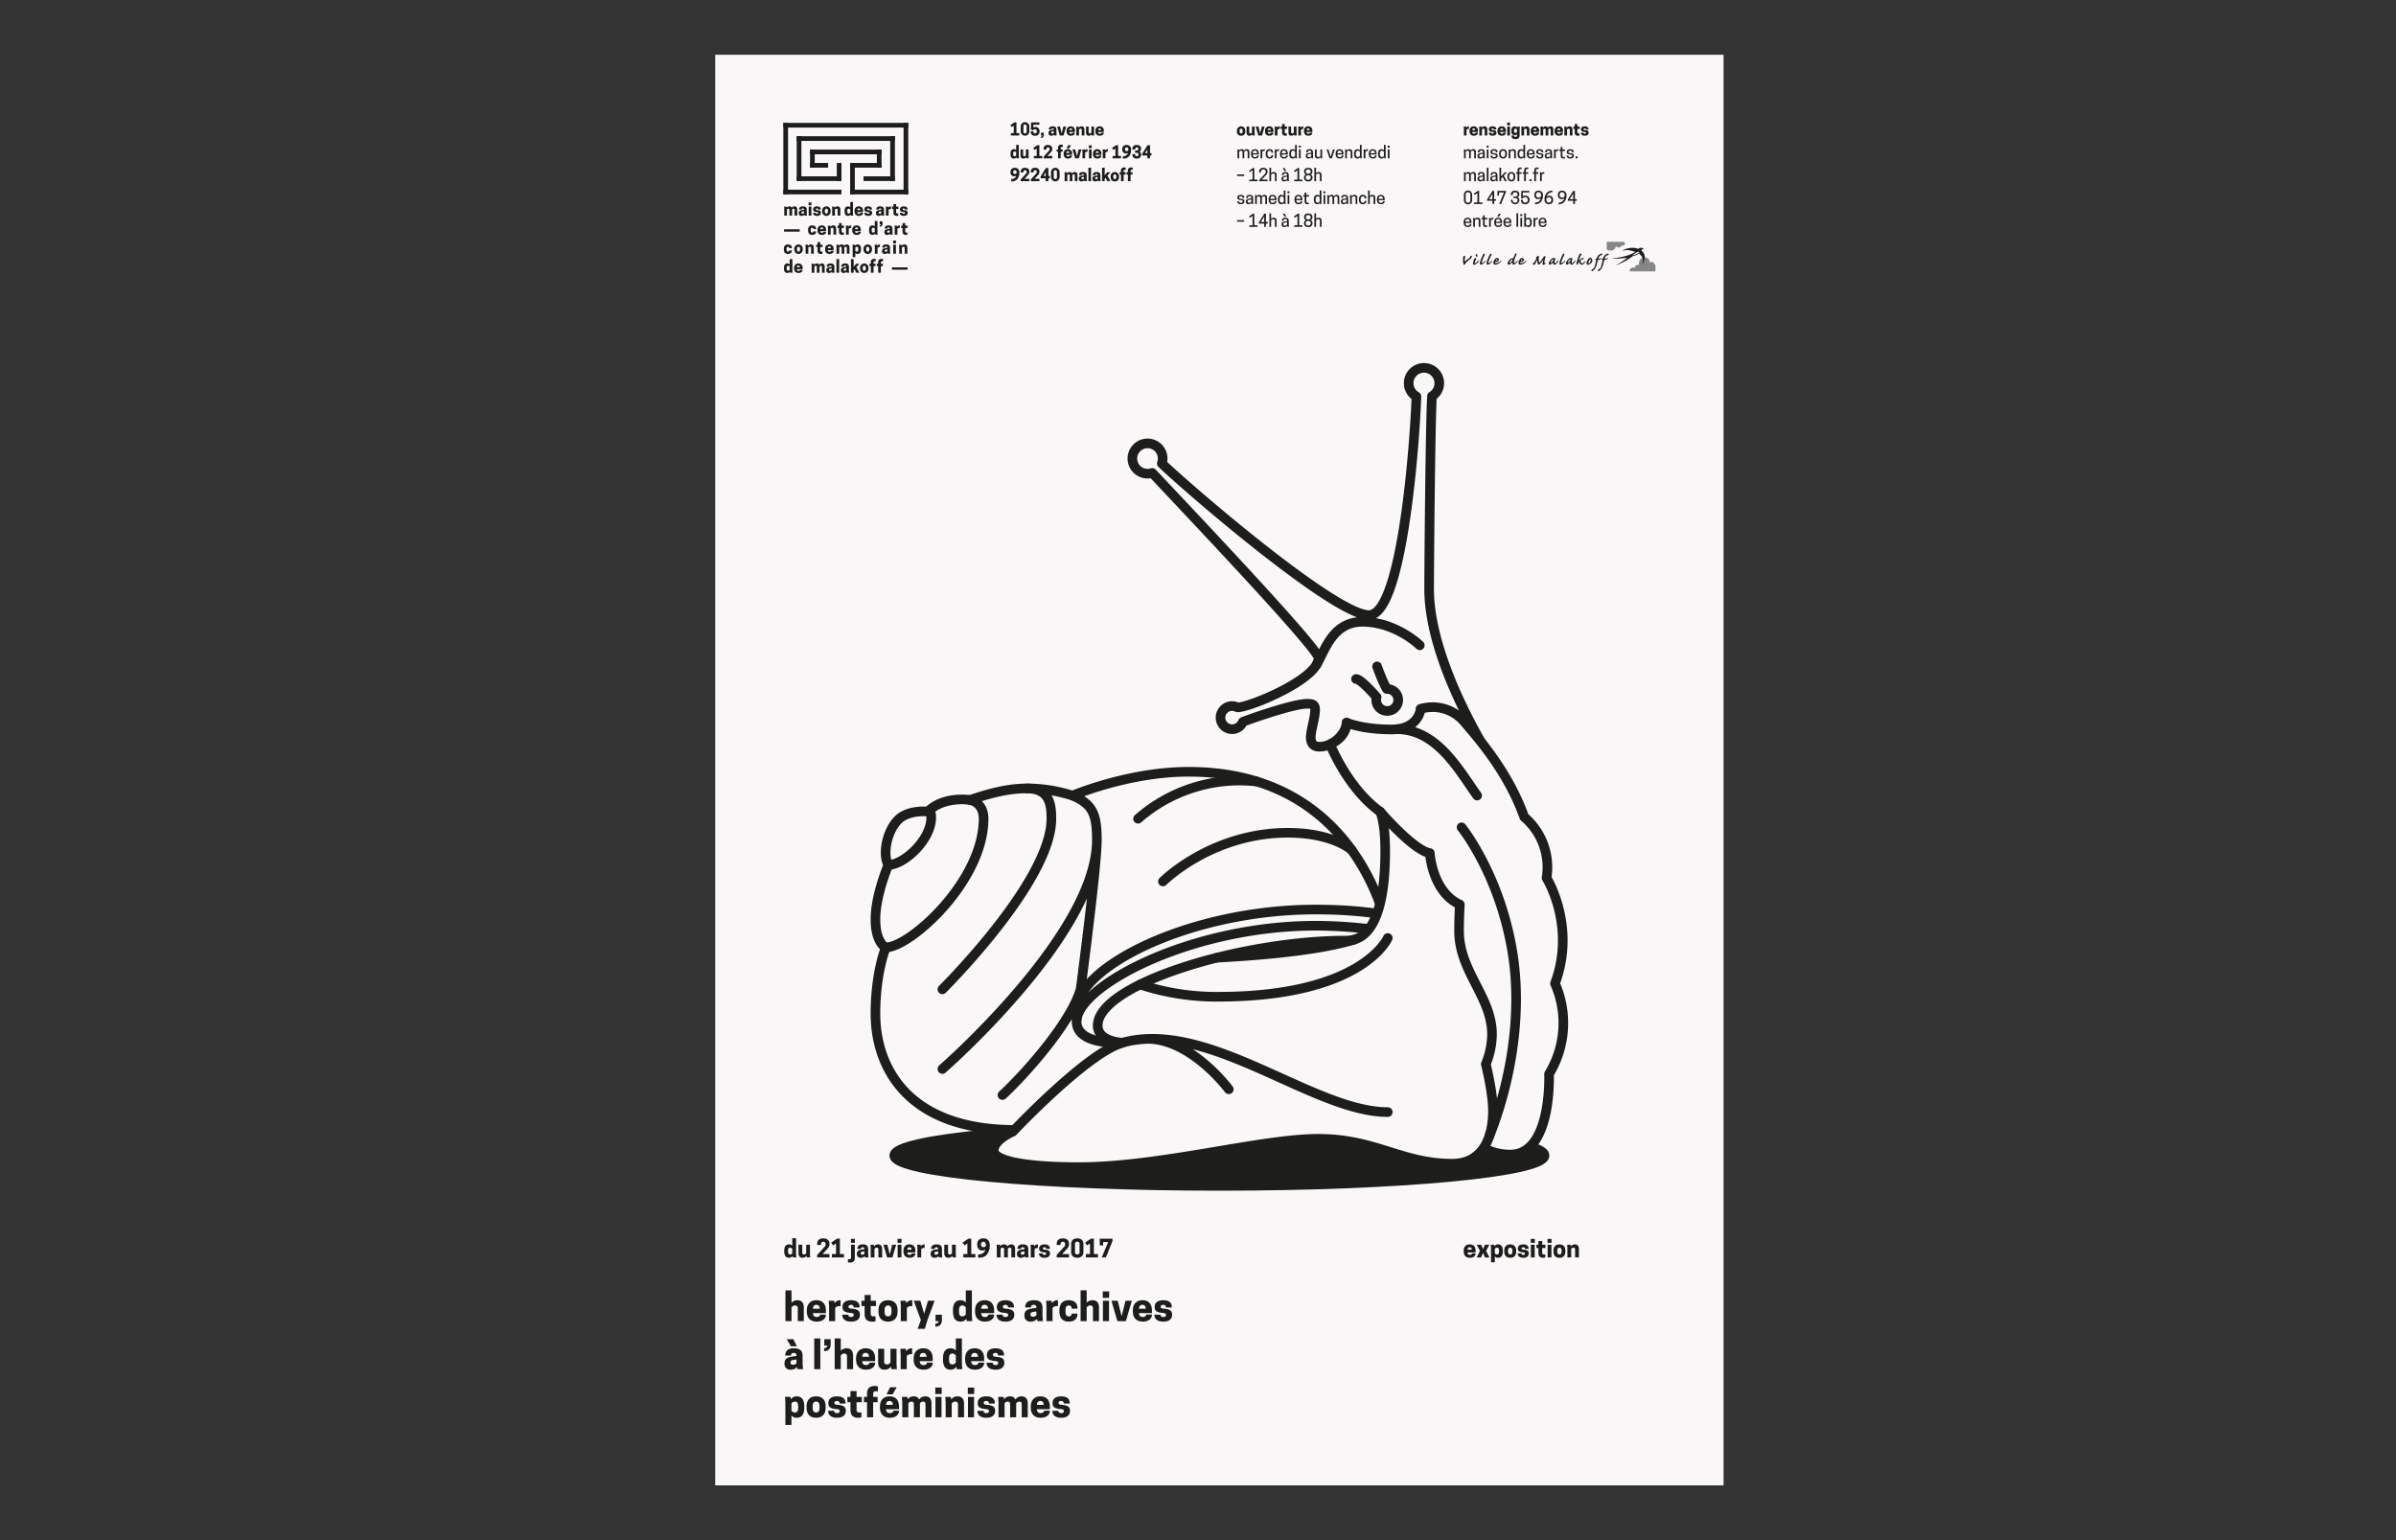 <svg xmlns="http://www.w3.org/2000/svg" xmlns:xlink="http://www.w3.org/1999/xlink" width="1400" height="900" viewBox="0 0 1400 900">
  <rect x="0" y="0" width="1400" height="900" fill="#333333" stroke="none"/>
  <defs>
    <clipPath id="a">
      <rect x="417.909" y="32" width="589.181" height="836" fill="none"/>
    </clipPath>
    <clipPath id="c">
      <rect x="408.91" y="31" width="607.181" height="844" fill="none"/>
    </clipPath>
    <clipPath id="e">
      <rect x="457.719" y="199.2" width="509.562" height="509.562" fill="none"/>
    </clipPath>
  </defs>
  <title>MDAM-I-10</title>
  <g style="isolation: isolate">
    <g clip-path="url(#a)">
      <rect x="417.909" y="32" width="589.181" height="836" fill="#f9f7f7"/>
      <g>
        <path d="M464.275,126.012v-3.388c0-.419-.189-.668-.627-.668a.956.956,0,0,0-.818.458v3.6h-1.564v-3.388c0-.419-.189-.668-.628-.668a.936.936,0,0,0-.807.458v3.6h-1.574v-3.787l-.09-1.494h1.406l.109.638a1.836,1.836,0,0,1,1.584-.768,1.4,1.4,0,0,1,1.385.817,1.86,1.86,0,0,1,1.624-.817c1.1,0,1.565.777,1.565,1.774v3.637Z" fill="#1d1d1b"/>
        <path d="M469.987,125.464a2.18,2.18,0,0,1-1.654.677,1.452,1.452,0,0,1-1.614-1.584v-.1c0-1.146.787-1.524,1.893-1.693l1.215-.19c-.009-.518-.179-.777-.717-.777-.568,0-.707.329-.707.677h-1.485v-.089c0-.917.5-1.784,2.242-1.784,1.724,0,2.242.737,2.242,2.013v1.9l.1,1.5h-1.415Zm-.16-1V123.5l-.9.139c-.488.08-.647.309-.647.628v.06c0,.269.169.538.628.538A1.238,1.238,0,0,0,469.827,124.467Z" fill="#1d1d1b"/>
        <path d="M474.134,119.983h-1.655v-1.664h1.655Zm-1.615.748h1.575v5.281h-1.575Z" fill="#1d1d1b"/>
        <path d="M478.07,124.427c0-.328-.17-.478-.787-.528-1.5-.119-2.143-.488-2.143-1.485v-.089c0-1.216.967-1.724,2.222-1.724,1.555,0,2.222.678,2.222,1.813v.05H478.04a.594.594,0,0,0-.678-.667c-.438,0-.667.189-.667.478,0,.319.149.458.757.508,1.325.11,2.2.379,2.2,1.5v.09c0,1.1-.767,1.773-2.292,1.773-1.544,0-2.282-.727-2.282-1.753v-.05h1.565c0,.348.189.608.717.608C477.87,124.946,478.07,124.726,478.07,124.427Z" fill="#1d1d1b"/>
        <path d="M480.393,123.551v-.359a2.474,2.474,0,1,1,4.942,0v.359a2.474,2.474,0,1,1-4.942,0Zm3.368,0v-.359c0-.778-.269-1.236-.9-1.236s-.9.458-.9,1.236v.359c0,.777.279,1.235.9,1.235S483.761,124.328,483.761,123.551Z" fill="#1d1d1b"/>
        <path d="M489.462,126.012v-3.318a.648.648,0,0,0-.7-.738,1.1,1.1,0,0,0-.926.5v3.558h-1.575v-3.787l-.089-1.494h1.405l.119.677a1.96,1.96,0,0,1,1.694-.807c1.2,0,1.634.877,1.634,1.833v3.578Z" fill="#1d1d1b"/>
        <path d="M496.817,121.179V118.04h1.574v6.477l.09,1.5h-1.415l-.11-.628a1.7,1.7,0,0,1-1.494.757c-1.445,0-1.963-1.066-1.963-2.59v-.359c0-1.525.518-2.591,1.963-2.591A1.7,1.7,0,0,1,496.817,121.179Zm-.9.777c-.617,0-.857.458-.857,1.236v.359c0,.777.24,1.235.857,1.235a1.106,1.106,0,0,0,.9-.5v-1.834A1.106,1.106,0,0,0,495.92,121.956Z" fill="#1d1d1b"/>
        <path d="M500.893,123.939c.06.738.409,1.007,1,1.007.548,0,.887-.309.887-.628h1.485v.04c0,1.006-.857,1.783-2.382,1.783a2.37,2.37,0,0,1-2.561-2.63v-.279a2.369,2.369,0,0,1,2.5-2.631,2.321,2.321,0,0,1,2.442,2.631v.707Zm.011-1.136h1.773c-.05-.687-.329-1.006-.887-1.006S500.953,122.116,500.9,122.8Z" fill="#1d1d1b"/>
        <path d="M508,124.427c0-.328-.169-.478-.787-.528-1.494-.119-2.142-.488-2.142-1.485v-.089c0-1.216.966-1.724,2.222-1.724,1.554,0,2.222.678,2.222,1.813v.05H507.97a.6.6,0,0,0-.678-.667c-.439,0-.668.189-.668.478,0,.319.15.458.758.508,1.325.11,2.2.379,2.2,1.5v.09c0,1.1-.768,1.773-2.292,1.773-1.545,0-2.282-.727-2.282-1.753v-.05h1.565c0,.348.189.608.717.608C507.8,124.946,508,124.726,508,124.427Z" fill="#1d1d1b"/>
        <path d="M515.105,125.464a2.177,2.177,0,0,1-1.654.677,1.452,1.452,0,0,1-1.614-1.584v-.1c0-1.146.787-1.524,1.893-1.693l1.216-.19c-.01-.518-.179-.777-.717-.777-.568,0-.708.329-.708.677h-1.485v-.089c0-.917.5-1.784,2.243-1.784,1.723,0,2.241.737,2.241,2.013v1.9l.1,1.5h-1.415Zm-.159-1V123.5l-.9.139c-.488.08-.647.309-.647.628v.06c0,.269.169.538.628.538A1.238,1.238,0,0,0,514.946,124.467Z" fill="#1d1d1b"/>
        <path d="M520.627,120.611v1.515h-.269a1.352,1.352,0,0,0-1.136.458v3.428h-1.574v-3.787l-.09-1.494h1.406l.109.618a1.684,1.684,0,0,1,1.4-.748A.694.694,0,0,1,520.627,120.611Z" fill="#1d1d1b"/>
        <path d="M524.972,120.731v1.375h-1.355v1.9c0,.648.3.777.778.777a1.675,1.675,0,0,0,.478-.07v1.3a2.066,2.066,0,0,1-.847.129,1.737,1.737,0,0,1-1.983-1.963v-2.072h-.807v-1.375h.807v-1.495h1.574v1.495Z" fill="#1d1d1b"/>
        <path d="M528.77,124.427c0-.328-.17-.478-.787-.528-1.495-.119-2.142-.488-2.142-1.485v-.089c0-1.216.966-1.724,2.221-1.724,1.555,0,2.222.678,2.222,1.813v.05H528.74a.594.594,0,0,0-.678-.667c-.438,0-.667.189-.667.478,0,.319.149.458.757.508,1.325.11,2.2.379,2.2,1.5v.09c0,1.1-.767,1.773-2.292,1.773-1.544,0-2.281-.727-2.281-1.753v-.05h1.564c0,.348.189.608.717.608C528.571,124.946,528.77,124.726,528.77,124.427Z" fill="#1d1d1b"/>
      </g>
      <rect x="458.118" y="133.986" width="9.167" height="1.375" fill="#1d1d1b"/>
      <g>
        <path d="M474.582,135.909a.684.684,0,0,0,.757-.728h1.485v.219c0,1.087-.758,1.864-2.272,1.864-1.664,0-2.392-1.066-2.392-2.591v-.359c0-1.524.728-2.59,2.392-2.59,1.514,0,2.272.787,2.272,1.953v.229h-1.485c0-.538-.259-.827-.757-.827-.608,0-.847.458-.847,1.235v.359C473.735,135.45,473.974,135.909,474.582,135.909Z" fill="#1d1d1b"/>
        <path d="M479.286,135.061c.06.738.409,1.007,1,1.007.547,0,.886-.309.886-.628h1.485v.04c0,1.007-.857,1.784-2.381,1.784a2.371,2.371,0,0,1-2.561-2.631v-.279a2.369,2.369,0,0,1,2.5-2.63,2.32,2.32,0,0,1,2.441,2.63v.707Zm.01-1.135h1.774c-.05-.688-.329-1.007-.887-1.007S479.346,133.238,479.3,133.926Z" fill="#1d1d1b"/>
        <path d="M486.99,137.134v-3.318a.647.647,0,0,0-.7-.737,1.105,1.105,0,0,0-.927.5v3.557h-1.574v-3.786l-.09-1.5h1.405l.119.678a1.957,1.957,0,0,1,1.694-.807c1.2,0,1.635.876,1.635,1.833v3.577Z" fill="#1d1d1b"/>
        <path d="M493.139,131.853v1.375h-1.355v1.9c0,.648.3.778.778.778a1.675,1.675,0,0,0,.478-.07v1.295a2.041,2.041,0,0,1-.847.13,1.737,1.737,0,0,1-1.983-1.963v-2.073H489.4v-1.375h.807v-1.494h1.574v1.494Z" fill="#1d1d1b"/>
        <path d="M497.325,131.734v1.514h-.269a1.35,1.35,0,0,0-1.136.458v3.428h-1.574v-3.786l-.09-1.5h1.405l.11.618a1.685,1.685,0,0,1,1.4-.747A.7.7,0,0,1,497.325,131.734Z" fill="#1d1d1b"/>
        <path d="M499.578,135.061c.06.738.409,1.007,1,1.007.547,0,.886-.309.886-.628h1.485v.04c0,1.007-.857,1.784-2.381,1.784A2.371,2.371,0,0,1,498,134.633v-.279a2.369,2.369,0,0,1,2.5-2.63,2.32,2.32,0,0,1,2.441,2.63v.707Zm.01-1.135h1.774c-.05-.688-.329-1.007-.887-1.007S499.638,133.238,499.588,133.926Z" fill="#1d1d1b"/>
        <path d="M511.119,132.3v-3.139h1.575v6.477l.09,1.494h-1.416l-.109-.628a1.7,1.7,0,0,1-1.5.758c-1.444,0-1.963-1.066-1.963-2.591v-.359c0-1.524.519-2.59,1.963-2.59A1.694,1.694,0,0,1,511.119,132.3Zm-.9.777c-.617,0-.856.458-.856,1.235v.359c0,.777.239,1.236.856,1.236a1.105,1.105,0,0,0,.9-.5v-1.834A1.1,1.1,0,0,0,510.222,133.079Z" fill="#1d1d1b"/>
        <path d="M515.674,130.678a1.548,1.548,0,0,1-1.7,1.773v-.787a.805.805,0,0,0,.887-.638h-.837v-1.664h1.654Z" fill="#1d1d1b"/>
        <path d="M520.039,136.586a2.177,2.177,0,0,1-1.654.678,1.452,1.452,0,0,1-1.614-1.584v-.1c0-1.146.787-1.525,1.893-1.694l1.216-.189c-.01-.518-.179-.778-.718-.778-.567,0-.707.329-.707.678H516.97v-.09c0-.916.5-1.783,2.242-1.783,1.724,0,2.242.737,2.242,2.012v1.9l.1,1.494h-1.415Zm-.159-1v-.967l-.9.14c-.489.08-.648.309-.648.628v.059c0,.269.17.538.628.538A1.242,1.242,0,0,0,519.88,135.59Z" fill="#1d1d1b"/>
        <path d="M525.76,131.734v1.514h-.269a1.349,1.349,0,0,0-1.136.458v3.428h-1.574v-3.786l-.09-1.5h1.4l.109.618a1.685,1.685,0,0,1,1.4-.747A.708.708,0,0,1,525.76,131.734Z" fill="#1d1d1b"/>
        <path d="M530.3,131.853v1.375H528.95v1.9c0,.648.3.778.777.778a1.675,1.675,0,0,0,.478-.07v1.295a2.041,2.041,0,0,1-.847.13,1.737,1.737,0,0,1-1.983-1.963v-2.073h-.807v-1.375h.807v-1.494h1.575v1.494Z" fill="#1d1d1b"/>
      </g>
      <g>
        <path d="M460.439,147.032a.684.684,0,0,0,.758-.728h1.484v.219c0,1.087-.757,1.864-2.272,1.864-1.664,0-2.391-1.066-2.391-2.591v-.359c0-1.524.727-2.59,2.391-2.59,1.515,0,2.272.787,2.272,1.953v.229H461.2c0-.538-.26-.827-.758-.827-.608,0-.847.458-.847,1.235v.359C459.592,146.573,459.831,147.032,460.439,147.032Z" fill="#1d1d1b"/>
        <path d="M464.107,145.8v-.359a2.474,2.474,0,1,1,4.943,0v.359a2.474,2.474,0,1,1-4.943,0Zm3.368,0v-.359c0-.777-.269-1.235-.9-1.235s-.9.458-.9,1.235v.359c0,.777.28,1.236.9,1.236S467.475,146.573,467.475,145.8Z" fill="#1d1d1b"/>
        <path d="M473.933,148.257v-3.318a.647.647,0,0,0-.7-.737,1.105,1.105,0,0,0-.927.5v3.557h-1.574v-3.786l-.09-1.5h1.406l.119.678a1.957,1.957,0,0,1,1.694-.807c1.2,0,1.634.877,1.634,1.833v3.577Z" fill="#1d1d1b"/>
        <path d="M480.631,142.976v1.375h-1.355v1.9c0,.648.3.778.777.778a1.684,1.684,0,0,0,.479-.07v1.3a2.043,2.043,0,0,1-.848.13,1.737,1.737,0,0,1-1.982-1.963v-2.073H476.9v-1.375h.807v-1.494h1.574v1.494Z" fill="#1d1d1b"/>
        <path d="M483.721,146.184c.061.738.409,1.007,1,1.007.548,0,.887-.309.887-.628h1.485v.04c0,1.007-.857,1.784-2.382,1.784a2.371,2.371,0,0,1-2.561-2.631v-.279a2.369,2.369,0,0,1,2.5-2.63,2.321,2.321,0,0,1,2.442,2.63v.707Zm.011-1.135h1.773c-.05-.688-.328-1.007-.887-1.007S483.782,144.361,483.732,145.049Z" fill="#1d1d1b"/>
        <path d="M494.793,148.257V144.87c0-.419-.189-.668-.628-.668a.955.955,0,0,0-.817.458v3.6h-1.564V144.87c0-.419-.189-.668-.628-.668a.936.936,0,0,0-.807.458v3.6h-1.574v-3.786l-.09-1.5h1.4l.11.638a1.835,1.835,0,0,1,1.584-.767,1.4,1.4,0,0,1,1.385.817,1.86,1.86,0,0,1,1.624-.817c1.1,0,1.564.777,1.564,1.773v3.637Z" fill="#1d1d1b"/>
        <path d="M499.788,147.809v2.441h-1.574v-5.779l-.09-1.5h1.4l.109.648a1.7,1.7,0,0,1,1.5-.777c1.445,0,1.963,1.066,1.963,2.59v.359c0,1.525-.518,2.591-1.963,2.591A1.681,1.681,0,0,1,499.788,147.809Zm0-3.109v1.834a1.1,1.1,0,0,0,.9.5c.608,0,.848-.459.848-1.236v-.359c0-.777-.24-1.235-.848-1.235A1.1,1.1,0,0,0,499.788,144.7Z" fill="#1d1d1b"/>
        <path d="M504.552,145.8v-.359a2.474,2.474,0,1,1,4.942,0v.359a2.474,2.474,0,1,1-4.942,0Zm3.368,0v-.359c0-.777-.269-1.235-.9-1.235s-.9.458-.9,1.235v.359c0,.777.28,1.236.9,1.236S507.92,146.573,507.92,145.8Z" fill="#1d1d1b"/>
        <path d="M514.149,142.857v1.514h-.269a1.35,1.35,0,0,0-1.136.458v3.428H511.17v-3.786l-.09-1.5h1.405l.11.618a1.685,1.685,0,0,1,1.4-.747A.708.708,0,0,1,514.149,142.857Z" fill="#1d1d1b"/>
        <path d="M518.634,147.709a2.177,2.177,0,0,1-1.654.678,1.452,1.452,0,0,1-1.614-1.584v-.1c0-1.146.787-1.525,1.893-1.694l1.215-.189c-.009-.518-.179-.778-.717-.778-.568,0-.707.329-.707.678h-1.485v-.09c0-.916.5-1.783,2.242-1.783,1.724,0,2.242.737,2.242,2.012v1.9l.1,1.494h-1.414Zm-.16-1v-.967l-.9.14c-.488.08-.647.309-.647.628v.059c0,.269.169.538.628.538A1.238,1.238,0,0,0,518.474,146.713Z" fill="#1d1d1b"/>
        <path d="M523.538,142.229h-1.654v-1.664h1.654Zm-1.614.747H523.5v5.281h-1.574Z" fill="#1d1d1b"/>
        <path d="M528.62,148.257v-3.318a.647.647,0,0,0-.7-.737,1.105,1.105,0,0,0-.927.5v3.557h-1.574v-3.786l-.09-1.5h1.406l.119.678a1.957,1.957,0,0,1,1.694-.807c1.195,0,1.634.877,1.634,1.833v3.577Z" fill="#1d1d1b"/>
      </g>
      <g>
        <path d="M461.416,154.548v-3.139h1.574v6.477l.09,1.494h-1.415l-.11-.628a1.7,1.7,0,0,1-1.5.758c-1.444,0-1.963-1.066-1.963-2.591v-.359c0-1.524.519-2.59,1.963-2.59A1.7,1.7,0,0,1,461.416,154.548Zm-.9.777c-.618,0-.857.458-.857,1.235v.359c0,.777.239,1.236.857,1.236a1.106,1.106,0,0,0,.9-.5v-1.834A1.106,1.106,0,0,0,460.519,155.325Z" fill="#1d1d1b"/>
        <path d="M465.592,157.308c.06.737.409,1.006,1,1.006.548,0,.886-.309.886-.628h1.485v.04c0,1.007-.857,1.784-2.381,1.784a2.371,2.371,0,0,1-2.561-2.631V156.6a2.369,2.369,0,0,1,2.5-2.63,2.32,2.32,0,0,1,2.441,2.63v.708Zm.01-1.136h1.774c-.05-.688-.329-1.007-.887-1.007S465.652,155.484,465.6,156.172Z" fill="#1d1d1b"/>
        <path d="M480.291,159.38v-3.387c0-.419-.189-.668-.627-.668a.956.956,0,0,0-.818.458v3.6h-1.563v-3.387c0-.419-.19-.668-.628-.668a.937.937,0,0,0-.808.458v3.6h-1.574v-3.786l-.09-1.5h1.406l.109.638a1.836,1.836,0,0,1,1.585-.767,1.4,1.4,0,0,1,1.384.817,1.86,1.86,0,0,1,1.624-.817c1.1,0,1.565.777,1.565,1.774v3.636Z" fill="#1d1d1b"/>
        <path d="M486.1,158.832a2.177,2.177,0,0,1-1.654.678,1.452,1.452,0,0,1-1.614-1.584v-.1c0-1.146.787-1.525,1.893-1.694l1.216-.189c-.01-.518-.18-.778-.718-.778-.567,0-.707.33-.707.678h-1.485v-.09c0-.916.5-1.783,2.242-1.783,1.724,0,2.242.737,2.242,2.012v1.9l.1,1.494H486.2Zm-.159-1v-.966l-.9.139c-.489.08-.648.309-.648.628v.059c0,.269.17.538.628.538A1.242,1.242,0,0,0,485.944,157.836Z" fill="#1d1d1b"/>
        <path d="M488.745,151.409h1.574v7.971h-1.574Z" fill="#1d1d1b"/>
        <path d="M494.624,158.832a2.173,2.173,0,0,1-1.653.678,1.453,1.453,0,0,1-1.615-1.584v-.1c0-1.146.787-1.525,1.893-1.694l1.216-.189c-.01-.518-.179-.778-.717-.778-.568,0-.708.33-.708.678h-1.485v-.09c0-.916.5-1.783,2.243-1.783,1.723,0,2.241.737,2.241,2.012v1.9l.1,1.494h-1.415Zm-.159-1v-.966l-.9.139c-.488.08-.647.309-.647.628v.059c0,.269.169.538.628.538A1.238,1.238,0,0,0,494.465,157.836Z" fill="#1d1d1b"/>
        <path d="M497.226,151.409H498.8v4.484l1.464-1.794h1.884l-1.744,2,1.744,3.278h-1.834l-1-2.032-.518.6v1.435h-1.575Z" fill="#1d1d1b"/>
        <path d="M502.529,156.919v-.359a2.474,2.474,0,1,1,4.942,0v.359a2.474,2.474,0,1,1-4.942,0Zm3.368,0v-.359c0-.777-.269-1.235-.9-1.235s-.9.458-.9,1.235v.359c0,.777.279,1.236.9,1.236S505.9,157.7,505.9,156.919Z" fill="#1d1d1b"/>
        <path d="M510.422,154.1h1.155v1.375h-1.155v3.906h-1.575v-3.906h-.807V154.1h.807v-.856a1.737,1.737,0,0,1,1.983-1.963,2.048,2.048,0,0,1,.847.129v1.3a1.719,1.719,0,0,0-.478-.069c-.478,0-.777.129-.777.777Z" fill="#1d1d1b"/>
        <path d="M514.718,154.1h1.155v1.375h-1.155v3.906h-1.575v-3.906h-.807V154.1h.807v-.856a1.737,1.737,0,0,1,1.983-1.963,2.048,2.048,0,0,1,.847.129v1.3a1.721,1.721,0,0,0-.479-.069c-.478,0-.776.129-.776.777Z" fill="#1d1d1b"/>
      </g>
      <rect x="521.137" y="156.232" width="9.167" height="1.375" fill="#1d1d1b"/>
      <rect x="527.971" y="71.81" width="2.732" height="41.761" fill="#1d1d1b"/>
      <rect x="457.719" y="71.81" width="2.732" height="41.761" fill="#1d1d1b"/>
      <rect x="465.524" y="79.616" width="2.732" height="26.149" fill="#1d1d1b"/>
      <rect x="520.165" y="79.616" width="2.732" height="26.149" fill="#1d1d1b"/>
      <rect x="473.33" y="87.421" width="2.732" height="10.538" fill="#1d1d1b"/>
      <rect x="496.748" y="95.227" width="2.732" height="18.336" fill="#1d1d1b"/>
      <rect x="512.358" y="87.421" width="2.732" height="10.538" fill="#1d1d1b"/>
      <rect x="488.942" y="95.227" width="2.732" height="10.538" fill="#1d1d1b"/>
      <rect x="457.719" y="71.81" width="72.984" height="2.732" fill="#1d1d1b"/>
      <rect x="465.494" y="79.615" width="57.433" height="2.732" fill="#1d1d1b"/>
      <rect x="473.33" y="87.421" width="41.761" height="2.732" fill="#1d1d1b"/>
      <rect x="473.33" y="95.227" width="10.538" height="2.732" fill="#1d1d1b"/>
      <rect x="496.747" y="95.227" width="18.344" height="2.732" fill="#1d1d1b"/>
      <rect x="465.524" y="103.033" width="26.13" height="2.732" fill="#1d1d1b"/>
      <rect x="504.562" y="103.033" width="18.325" height="2.732" fill="#1d1d1b"/>
      <rect x="457.718" y="110.839" width="33.936" height="2.732" fill="#1d1d1b"/>
      <rect x="496.748" y="110.839" width="33.955" height="2.732" fill="#1d1d1b"/>
      <g clip-path="url(#a)">
        <path d="M901.337,128.008c.846,0,1.249.58,1.288,1.563h-2.576c.03-.983.443-1.563,1.288-1.563m2.281,2.31v-.492c0-1.464-.7-2.6-2.261-2.6s-2.3,1.141-2.3,2.6v.236c0,1.465.718,2.606,2.35,2.606,1.484,0,2.212-.875,2.212-1.75v-.04h-.944c0,.472-.393,1-1.258,1-.9,0-1.327-.55-1.367-1.563Zm-5.26-3.1a1.675,1.675,0,0,0-1.435.787l-.1-.669h-.846l.069,1.475v3.736h.983v-3.707a1.46,1.46,0,0,1,1.3-.668h.177v-.944c-.02,0-.089-.01-.148-.01m-6.743,1.563a1.4,1.4,0,0,1,1.179-.7c.856,0,1.239.659,1.239,1.721v.275c0,1.062-.383,1.72-1.239,1.72a1.4,1.4,0,0,1-1.179-.7Zm0-4.1h-.983v6.39l-.069,1.475h.855l.1-.679a1.68,1.68,0,0,0,1.534.8c1.425,0,1.976-1.121,1.976-2.586v-.275c0-1.465-.551-2.586-1.976-2.586a1.683,1.683,0,0,0-1.435.669Zm-2.173.452h-1.121v1.121h1.121Zm-1.052,7.413h.983v-5.21h-.983Zm-2.3,0h.983v-7.865h-.983Zm-5.318-4.542c.845,0,1.248.58,1.287,1.563h-2.575c.029-.983.442-1.563,1.288-1.563m2.28,2.31v-.492c0-1.464-.7-2.6-2.261-2.6s-2.3,1.141-2.3,2.6v.236c0,1.465.718,2.606,2.349,2.606,1.485,0,2.212-.875,2.212-1.75v-.04h-.943c0,.472-.394,1-1.259,1-.894,0-1.327-.55-1.366-1.563Zm-7.255-5.436-.894,1.7h1l.974-1.7Zm-.413,3.126c.846,0,1.249.58,1.288,1.563H874.1c.029-.983.442-1.563,1.287-1.563m2.281,2.31v-.492c0-1.464-.7-2.6-2.261-2.6s-2.3,1.141-2.3,2.6v.236c0,1.465.717,2.606,2.349,2.606,1.485,0,2.212-.875,2.212-1.75v-.04h-.944c0,.472-.393,1-1.258,1-.894,0-1.327-.55-1.366-1.563Zm-5.259-3.1a1.676,1.676,0,0,0-1.436.787l-.1-.669h-.845l.068,1.475v3.736h.984v-3.707a1.456,1.456,0,0,1,1.3-.668h.177v-.944c-.02,0-.088-.01-.147-.01m-4.9.118v-1.474h-.983v1.474h-.816v.875h.816v2.763a1.492,1.492,0,0,0,1.671,1.691,1.955,1.955,0,0,0,.767-.118v-.826a2.07,2.07,0,0,1-.541.078c-.59,0-.914-.177-.914-.933v-2.655h1.553v-.875Zm-2.5,5.211v-3.608a1.532,1.532,0,0,0-1.593-1.721,1.95,1.95,0,0,0-1.72.836l-.108-.718h-.846l.069,1.475v3.736h.983v-3.766a1.424,1.424,0,0,1,1.259-.7.9.9,0,0,1,.983,1.013v3.451Zm-7.5-4.542c.846,0,1.249.58,1.288,1.563h-2.576c.03-.983.443-1.563,1.288-1.563m2.281,2.31v-.492c0-1.464-.7-2.6-2.261-2.6s-2.3,1.141-2.3,2.6v.236c0,1.465.718,2.606,2.35,2.606,1.485,0,2.212-.875,2.212-1.75v-.04h-.944c0,.472-.393,1-1.258,1-.895,0-1.327-.55-1.367-1.563Z" fill="#1d1d1b"/>
        <path d="M919.259,113.171l-.02.855v2.37h-1.327l-.728.019Zm.983,6.036V117.3h1.12v-.9h-1.12v-4.857h-.954l-3.215,5.073v.688h3.166v1.907Zm-7.472-3.745h-.049a1.313,1.313,0,0,1-1.406-1.475v-.167a1.357,1.357,0,0,1,1.446-1.494h.059c.806,0,1.464.639,1.464,1.769v.1c0,.118,0,.236-.009.354a1.685,1.685,0,0,1-1.5.914m-2.1,3.863a4.244,4.244,0,0,0,3.539-1.533,5.68,5.68,0,0,0,1.081-3.52v-.108a2.442,2.442,0,0,0-2.5-2.743,2.241,2.241,0,0,0-2.487,2.429v.1a2.16,2.16,0,0,0,2.251,2.418,2.215,2.215,0,0,0,1.544-.59,3.885,3.885,0,0,1-.689,1.436,3.321,3.321,0,0,1-2.742,1.2ZM905,115.285h.049a1.312,1.312,0,0,1,1.406,1.474v.168a1.357,1.357,0,0,1-1.445,1.494h-.059c-.806,0-1.465-.639-1.465-1.77v-.442a1.678,1.678,0,0,1,1.514-.924m2.1-3.864a4.24,4.24,0,0,0-3.539,1.534,5.675,5.675,0,0,0-1.081,3.519v.108a2.442,2.442,0,0,0,2.5,2.743,2.241,2.241,0,0,0,2.487-2.428v-.1a2.161,2.161,0,0,0-2.251-2.419,2.185,2.185,0,0,0-1.544.6,3.938,3.938,0,0,1,.688-1.445,3.323,3.323,0,0,1,2.743-1.2Zm-8.1,4.041h-.049a1.313,1.313,0,0,1-1.406-1.475v-.167A1.357,1.357,0,0,1,899,112.326h.059c.806,0,1.465.639,1.465,1.769v.1c0,.118,0,.236-.01.354a1.683,1.683,0,0,1-1.5.914m-2.1,3.863a4.243,4.243,0,0,0,3.539-1.533,5.68,5.68,0,0,0,1.081-3.52v-.108a2.442,2.442,0,0,0-2.5-2.743,2.241,2.241,0,0,0-2.487,2.429v.1a2.16,2.16,0,0,0,2.251,2.418,2.215,2.215,0,0,0,1.544-.59,3.9,3.9,0,0,1-.688,1.436,3.323,3.323,0,0,1-2.743,1.2Zm-8.2-2.575v.118a2.214,2.214,0,0,0,2.487,2.457,2.276,2.276,0,0,0,2.488-2.438v-.147a2.262,2.262,0,0,0-2.448-2.428,2.717,2.717,0,0,0-1.534.442l.108-2.31h3.775v-.905h-4.64l-.177,4.267.846.285a1.629,1.629,0,0,1,1.513-.895h.079a1.385,1.385,0,0,1,1.465,1.544v.147a1.375,1.375,0,0,1-1.426,1.544h-.1c-.875,0-1.435-.492-1.435-1.681Zm-4.9,0h-1v.118a2.5,2.5,0,0,0,4.974.344v-.167a1.791,1.791,0,0,0-1.111-1.75,1.724,1.724,0,0,0,1.062-1.672v-.167c0-1.091-.777-2.035-2.438-2.035a2.16,2.16,0,0,0-2.438,2.458v.216h1c0-1.278.472-1.779,1.386-1.779h.1a1.241,1.241,0,0,1,1.376,1.258v.079c0,.826-.57,1.2-1.346,1.2h-1.062v.885h1.1a1.213,1.213,0,0,1,1.357,1.268v.128a1.282,1.282,0,0,1-1.426,1.3h-.1c-.875,0-1.435-.492-1.435-1.681m-8.838-2.458h.9v-1.848h1.888l1.042-.02-2.8,6.783h1.072l2.87-7.048v-.62h-4.974Zm-2.9-1.121-.02.855v2.37h-1.327l-.727.019Zm.983,6.036V117.3h1.121v-.9h-1.121v-4.857H872.1l-3.214,5.073v.688h3.165v1.907Zm-6.9,0v-.9h-1.888V111.51h-.7l-2.4,1.632.5.747,1.593-1.082v5.5h-1.888v.9Zm-7-5.416v3.165c0,.885-.363,1.475-1.356,1.475h-.059c-.993,0-1.357-.59-1.357-1.475v-3.165c0-.885.364-1.475,1.357-1.475h.059c.993,0,1.356.59,1.356,1.475m1.013,3.224v-3.283a2.4,2.4,0,0,0-4.8,0v3.283a2.4,2.4,0,0,0,4.8,0" fill="#1d1d1b"/>
        <path d="M902.183,100.538a1.675,1.675,0,0,0-1.435.786l-.1-.668H899.8l.069,1.474v3.736h.983V102.16a1.458,1.458,0,0,1,1.3-.669h.177v-.943c-.019,0-.088-.01-.147-.01m-4.7-.856c0-.757.324-.933.914-.933a2.07,2.07,0,0,1,.541.078V98a1.955,1.955,0,0,0-.767-.118,1.492,1.492,0,0,0-1.671,1.691v1.082h-.816v.875h.816v4.335h.983v-4.335h1.356v-.875h-1.356Zm-2.654,5.063h-1.121v1.121h1.121Zm-3.264-5.063c0-.757.324-.933.914-.933a2.07,2.07,0,0,1,.541.078V98a1.955,1.955,0,0,0-.767-.118,1.492,1.492,0,0,0-1.671,1.691v1.082h-.816v.875h.816v4.335h.983v-4.335h1.356v-.875h-1.356Zm-3.844,0c0-.757.325-.933.914-.933a2.07,2.07,0,0,1,.541.078V98a1.955,1.955,0,0,0-.767-.118,1.492,1.492,0,0,0-1.671,1.691v1.082h-.816v.875h.816v4.335h.983v-4.335h1.357v-.875h-1.357Zm-4.64,5.437c-.885,0-1.288-.678-1.288-1.721v-.275c0-1.042.4-1.72,1.288-1.72s1.288.678,1.288,1.72v.275c0,1.043-.4,1.721-1.288,1.721m0,.865c1.583,0,2.281-1.121,2.281-2.586v-.275c0-1.465-.7-2.585-2.281-2.585s-2.281,1.12-2.281,2.585v.275c0,1.465.7,2.586,2.281,2.586m-6.94-.118h.983v-1.5l.875-.983,1.307,2.487h1.14l-1.769-3.244,1.769-1.966h-1.2l-2.123,2.428V98h-.983Zm-3.51-.708a.765.765,0,0,1-.875-.767v-.078c0-.492.325-.787.934-.885l1.3-.216v1.268a1.556,1.556,0,0,1-1.357.678m1.553.708h.856l-.069-1.475v-1.9c0-1.18-.472-1.956-2-1.956-1.6,0-2,.924-2,1.75v.088h.933c0-.56.2-1.052,1.033-1.052.8,0,1.042.393,1.042,1.17v.079l-1.445.226c-.934.137-1.76.481-1.76,1.612v.1a1.39,1.39,0,0,0,1.534,1.475,2.161,2.161,0,0,0,1.769-.787Zm-5.436,0h.983V98h-.983Zm-3.578-.708a.765.765,0,0,1-.875-.767v-.078c0-.492.324-.787.934-.885l1.3-.216v1.268a1.555,1.555,0,0,1-1.356.678m1.553.708h.855l-.069-1.475v-1.9c0-1.18-.471-1.956-2-1.956-1.6,0-2,.924-2,1.75v.088h.934c0-.56.2-1.052,1.032-1.052.8,0,1.042.393,1.042,1.17v.079l-1.445.226c-.934.137-1.759.481-1.759,1.612v.1a1.389,1.389,0,0,0,1.533,1.475,2.162,2.162,0,0,0,1.77-.787Zm-4.355,0V102.16c0-.983-.492-1.622-1.484-1.622a1.818,1.818,0,0,0-1.632.845,1.324,1.324,0,0,0-1.347-.845,1.818,1.818,0,0,0-1.593.8l-.108-.678h-.845l.069,1.474v3.736h.983v-3.785a1.265,1.265,0,0,1,1.13-.678c.531,0,.865.236.865.9v3.559h.983v-3.785a1.28,1.28,0,0,1,1.131-.678c.541,0,.875.236.875.9v3.559Z" fill="#1d1d1b"/>
        <path d="M921.775,91.4h-1.121v1.121h1.121Zm-4.286.452c-.855,0-1.111-.452-1.111-.943h-.973v.039c0,.875.59,1.691,2.084,1.691,1.366,0,2.094-.649,2.094-1.612v-.059c0-1-.669-1.347-1.976-1.445-.944-.079-1.16-.315-1.16-.787s.383-.757,1.042-.757c.8,0,1.062.393,1.062,1.023h.973v-.04c0-1.052-.57-1.769-2.035-1.769-1.229,0-2.025.56-2.025,1.563v.069c0,.845.482,1.287,1.907,1.415.875.069,1.209.236,1.209.806,0,.482-.364.806-1.091.806m-4.552-4.541V85.839h-.983v1.475h-.816v.875h.816v2.762a1.492,1.492,0,0,0,1.672,1.691,1.948,1.948,0,0,0,.766-.118V91.7a2.011,2.011,0,0,1-.54.079c-.59,0-.915-.177-.915-.934V88.189h1.554v-.875Zm-2.585-.118a1.677,1.677,0,0,0-1.435.786l-.1-.668h-.845l.069,1.474v3.736h.983V88.818a1.458,1.458,0,0,1,1.3-.669h.177v-.943c-.019,0-.088-.01-.147-.01m-5.839,4.62a.765.765,0,0,1-.875-.767v-.078c0-.492.324-.787.934-.885l1.3-.216v1.268a1.555,1.555,0,0,1-1.356.678m1.553.708h.855l-.069-1.475v-1.9c0-1.18-.472-1.956-2-1.956-1.6,0-2,.924-2,1.75v.088h.934c0-.56.2-1.052,1.032-1.052.8,0,1.042.393,1.042,1.17v.079l-1.445.226c-.934.137-1.76.481-1.76,1.612v.1a1.39,1.39,0,0,0,1.534,1.475,2.163,2.163,0,0,0,1.77-.787Zm-6.37-.669c-.856,0-1.111-.452-1.111-.943h-.973v.039c0,.875.589,1.691,2.084,1.691,1.366,0,2.094-.649,2.094-1.612v-.059c0-1-.669-1.347-1.976-1.445-.944-.079-1.16-.315-1.16-.787s.383-.757,1.042-.757c.8,0,1.061.393,1.061,1.023h.974v-.04c0-1.052-.571-1.769-2.035-1.769-1.229,0-2.025.56-2.025,1.563v.069c0,.845.481,1.287,1.907,1.415.875.069,1.209.236,1.209.806,0,.482-.364.806-1.091.806m-5.27-3.873c.846,0,1.249.58,1.288,1.563h-2.575c.029-.983.442-1.563,1.287-1.563m2.281,2.31V89.8c0-1.465-.7-2.605-2.261-2.605s-2.3,1.14-2.3,2.605v.236c0,1.465.717,2.6,2.349,2.6,1.485,0,2.212-.875,2.212-1.75v-.039h-.944c0,.472-.393,1-1.258,1-.894,0-1.327-.55-1.366-1.563Zm-6.567.787a1.366,1.366,0,0,1-1.169.7c-.856,0-1.239-.659-1.239-1.721v-.275c0-1.062.383-1.72,1.239-1.72a1.366,1.366,0,0,1,1.169.7ZM888.715,87.2c-1.425,0-1.976,1.12-1.976,2.585v.275c0,1.465.551,2.586,1.976,2.586a1.684,1.684,0,0,0,1.524-.8l.108.678h.855l-.069-1.475v-6.39h-.993v3.195a1.7,1.7,0,0,0-1.425-.658m-2.979,5.328V88.916a1.531,1.531,0,0,0-1.592-1.72,1.95,1.95,0,0,0-1.721.835l-.108-.717h-.845l.069,1.474v3.736h.983V88.759a1.422,1.422,0,0,1,1.258-.7.9.9,0,0,1,.983,1.012v3.451Zm-7.5-.747c-.885,0-1.288-.678-1.288-1.721v-.275c0-1.042.4-1.72,1.288-1.72s1.287.678,1.287,1.72v.275c0,1.043-.4,1.721-1.287,1.721m0,.865c1.582,0,2.28-1.121,2.28-2.586v-.275c0-1.465-.7-2.585-2.28-2.585s-2.281,1.12-2.281,2.585v.275c0,1.465.7,2.586,2.281,2.586m-5.27-.787c-.855,0-1.11-.452-1.11-.943h-.974v.039c0,.875.59,1.691,2.084,1.691,1.367,0,2.094-.649,2.094-1.612v-.059c0-1-.668-1.347-1.976-1.445-.943-.079-1.16-.315-1.16-.787s.384-.757,1.042-.757c.8,0,1.062.393,1.062,1.023H875v-.04c0-1.052-.57-1.769-2.035-1.769-1.228,0-2.025.56-2.025,1.563v.069c0,.845.482,1.287,1.907,1.415.875.069,1.21.236,1.21.806,0,.482-.364.806-1.092.806M869.8,85.112H868.68v1.121H869.8Zm-1.052,7.412h.983v-5.21h-.983Zm-3.578-.708a.765.765,0,0,1-.875-.767v-.078c0-.492.324-.787.934-.885l1.3-.216v1.268a1.555,1.555,0,0,1-1.356.678m1.553.708h.855l-.069-1.475v-1.9c0-1.18-.471-1.956-2-1.956-1.6,0-2,.924-2,1.75v.088h.934c0-.56.2-1.052,1.032-1.052.8,0,1.042.393,1.042,1.17v.079l-1.445.226c-.934.137-1.759.481-1.759,1.612v.1a1.389,1.389,0,0,0,1.533,1.475,2.162,2.162,0,0,0,1.77-.787Zm-4.355,0V88.818c0-.983-.492-1.622-1.484-1.622a1.818,1.818,0,0,0-1.632.845,1.324,1.324,0,0,0-1.347-.845,1.818,1.818,0,0,0-1.593.8l-.108-.678h-.845l.069,1.474v3.736h.983V88.739a1.265,1.265,0,0,1,1.13-.678c.531,0,.865.236.865.9v3.559h.983V88.739a1.28,1.28,0,0,1,1.131-.678c.541,0,.875.236.875.9v3.559Z" fill="#1d1d1b"/>
        <path d="M925.983,78.13c-.521,0-.707-.255-.707-.6h-1.544v.05c0,1.012.728,1.729,2.251,1.729,1.505,0,2.261-.668,2.261-1.75v-.087c0-1.1-.865-1.367-2.172-1.476-.6-.049-.747-.187-.747-.5,0-.286.226-.472.658-.472a.586.586,0,0,1,.669.657h1.524v-.049c0-1.12-.659-1.789-2.193-1.789-1.238,0-2.192.5-2.192,1.7v.087c0,.984.639,1.348,2.114,1.466.609.049.776.2.776.521,0,.294-.2.51-.7.51m-4.3-4.157V72.5h-1.553v1.476h-.8v1.355h.8v2.046a1.714,1.714,0,0,0,1.956,1.936,2,2,0,0,0,.836-.128V77.905a1.64,1.64,0,0,1-.472.069c-.472,0-.767-.128-.767-.767V75.328h1.337V73.973Zm-2.89,5.209V75.654c0-.944-.432-1.81-1.612-1.81a1.932,1.932,0,0,0-1.671.8l-.118-.668H914.01l.088,1.474v3.735h1.553v-3.51a1.092,1.092,0,0,1,.915-.49.639.639,0,0,1,.688.727v3.273Zm-7.963-4.157c.551,0,.826.314.875.993h-1.75c.05-.679.325-.993.875-.993m2.438,2.113v-.7a2.29,2.29,0,0,0-2.408-2.6,2.338,2.338,0,0,0-2.468,2.6v.276a2.339,2.339,0,0,0,2.527,2.594c1.5,0,2.349-.766,2.349-1.759v-.039h-1.464c0,.314-.335.618-.875.618-.58,0-.924-.264-.983-.992Zm-5.642,2.044V75.594c0-.982-.462-1.75-1.544-1.75a1.834,1.834,0,0,0-1.6.807,1.384,1.384,0,0,0-1.367-.807,1.813,1.813,0,0,0-1.563.758l-.108-.629H900.06l.088,1.474v3.735H901.7V75.633a.922.922,0,0,1,.8-.451c.433,0,.619.245.619.659v3.341h1.544V75.633a.94.94,0,0,1,.806-.451c.432,0,.619.245.619.659v3.341Zm-10.745-4.157c.55,0,.825.314.874.993H896.01c.049-.679.324-.993.875-.993m2.438,2.113v-.7a2.29,2.29,0,0,0-2.409-2.6,2.337,2.337,0,0,0-2.467,2.6v.276a2.338,2.338,0,0,0,2.526,2.594c1.5,0,2.35-.766,2.35-1.759v-.039h-1.465c0,.314-.334.618-.875.618-.58,0-.924-.264-.983-.992Zm-5.643,2.044V75.654c0-.944-.433-1.81-1.612-1.81a1.935,1.935,0,0,0-1.672.8l-.118-.668h-1.386l.089,1.474v3.735h1.553v-3.51a1.092,1.092,0,0,1,.914-.49.639.639,0,0,1,.688.727v3.273Zm-8.189-1.523c-.56,0-.836-.354-.836-1.1v-.274c0-.659.276-1.1.836-1.1a1.062,1.062,0,0,1,.885.49v1.5a1.06,1.06,0,0,1-.885.491m.885,1.416c0,.708-.285.943-.885.943-.649,0-.826-.344-.826-.836H883.2v.208c0,1.05.58,1.886,2.32,1.886,1.642,0,2.409-.756,2.409-2.191V75.447l.088-1.474h-1.386l-.108.6a1.7,1.7,0,0,0-1.484-.728c-1.386,0-1.937,1.043-1.937,2.439v.274c0,1.486.551,2.438,1.937,2.438a1.72,1.72,0,0,0,1.337-.53Zm-4.06-7.481h-1.632v1.642h1.632Zm-1.593,7.588h1.553V73.973h-1.553Zm-3.264-4.157c.551,0,.826.314.875.993h-1.75c.05-.679.325-.993.875-.993m2.438,2.113v-.7a2.29,2.29,0,0,0-2.408-2.6,2.338,2.338,0,0,0-2.468,2.6v.276a2.339,2.339,0,0,0,2.527,2.594c1.5,0,2.349-.766,2.349-1.759v-.039h-1.464c0,.314-.335.618-.875.618-.58,0-.924-.264-.983-.992Zm-7.766.992c-.521,0-.708-.255-.708-.6H869.88v.05c0,1.012.727,1.729,2.251,1.729,1.5,0,2.261-.668,2.261-1.75v-.087c0-1.1-.865-1.367-2.172-1.476-.6-.049-.748-.187-.748-.5,0-.286.227-.472.659-.472a.586.586,0,0,1,.669.657h1.523v-.049c0-1.12-.658-1.789-2.192-1.789-1.239,0-2.192.5-2.192,1.7v.087c0,.984.639,1.348,2.113,1.466.61.049.777.2.777.521,0,.294-.2.51-.7.51m-3.067,1.052V75.654c0-.944-.432-1.81-1.612-1.81a1.932,1.932,0,0,0-1.671.8l-.118-.668h-1.387l.089,1.474v3.735h1.553v-3.51a1.092,1.092,0,0,1,.914-.49.64.64,0,0,1,.689.727v3.273ZM861.1,75.025c.551,0,.826.314.875.993h-1.75c.049-.679.325-.993.875-.993m2.438,2.113v-.7a2.29,2.29,0,0,0-2.408-2.6,2.338,2.338,0,0,0-2.468,2.6v.276a2.338,2.338,0,0,0,2.527,2.594c1.5,0,2.349-.766,2.349-1.759v-.039h-1.465c0,.314-.334.618-.875.618-.58,0-.924-.264-.983-.992Zm-5.4-3.294a1.665,1.665,0,0,0-1.386.738l-.108-.609h-1.386l.088,1.474v3.735H856.9V75.8a1.331,1.331,0,0,1,1.121-.452h.265v-1.5a.68.68,0,0,0-.147-.01" fill="#1d1d1b"/>
        <path d="M768.97,124.685h-.983v7.864h.983v-3.765a1.424,1.424,0,0,1,1.259-.7.9.9,0,0,1,.983,1.013v3.45h.973v-3.607a1.532,1.532,0,0,0-1.593-1.721,1.978,1.978,0,0,0-1.622.7Zm-4.492.973a1.233,1.233,0,0,1,1.376,1.239v.088a1.181,1.181,0,0,1-1.347,1.209h-.157A1.181,1.181,0,0,1,763,126.985V126.9a1.233,1.233,0,0,1,1.377-1.239Zm-.167,3.421h.236a1.222,1.222,0,0,1,1.356,1.288v.128a1.267,1.267,0,0,1-1.425,1.278h-.1a1.267,1.267,0,0,1-1.426-1.278v-.128a1.222,1.222,0,0,1,1.357-1.288m.118,3.588a2.208,2.208,0,0,0,2.487-2.094v-.167a1.826,1.826,0,0,0-1.121-1.769,1.736,1.736,0,0,0,1.072-1.691v-.167c0-1.091-.777-2.016-2.438-2.016s-2.438.925-2.438,2.016v.167a1.735,1.735,0,0,0,1.071,1.691,1.812,1.812,0,0,0-1.12,1.769v.167a2.207,2.207,0,0,0,2.487,2.094m-3.411-.118v-.9H759.13v-6.793h-.7l-2.4,1.632.5.747,1.592-1.081v5.5H756.24v.9Zm-11.453-7.668.973,1.7h1l-.9-1.7Zm1.13,6.961a.766.766,0,0,1-.875-.767V131c0-.491.325-.786.934-.885l1.3-.216v1.268a1.554,1.554,0,0,1-1.357.679m1.554.707h.855l-.069-1.474v-1.9c0-1.179-.472-1.956-2-1.956-1.6,0-2,.924-2,1.75v.089h.934c0-.561.2-1.052,1.032-1.052.8,0,1.042.393,1.042,1.169v.079l-1.445.226c-.934.138-1.76.482-1.76,1.612v.1a1.39,1.39,0,0,0,1.534,1.474,2.163,2.163,0,0,0,1.769-.786Zm-9.526-7.864h-.983v7.864h.983v-3.765a1.422,1.422,0,0,1,1.258-.7.9.9,0,0,1,.983,1.013v3.45h.974v-3.607a1.532,1.532,0,0,0-1.593-1.721,1.975,1.975,0,0,0-1.622.7Zm-4,1.828-.02.856v2.369h-1.327l-.728.02Zm.983,6.036v-1.907h1.12v-.9h-1.12v-4.857h-.954l-3.215,5.073v.688H738.7v1.907Zm-4.935,0v-.9h-1.888v-6.793h-.7l-2.4,1.632.5.747,1.593-1.081v5.5h-1.888v.9Zm-11.925-3h4.129v-.885h-4.129Z" fill="#1d1d1b"/>
        <path d="M806.819,114.666c.845,0,1.248.58,1.287,1.563h-2.575c.029-.983.442-1.563,1.288-1.563m2.28,2.31v-.492c0-1.464-.7-2.6-2.261-2.6s-2.3,1.141-2.3,2.6v.236c0,1.465.718,2.605,2.349,2.605,1.485,0,2.212-.875,2.212-1.749v-.04h-.943c0,.472-.394,1-1.259,1-.894,0-1.327-.551-1.366-1.563Zm-8.739-5.633h-.983v7.864h.983v-3.765a1.422,1.422,0,0,1,1.258-.7.9.9,0,0,1,.983,1.013v3.45h.974V115.6a1.532,1.532,0,0,0-1.593-1.721,1.975,1.975,0,0,0-1.622.7Zm-5.328,5.4v-.275c0-1.042.383-1.721,1.268-1.721a1.052,1.052,0,0,1,1.121,1.2h.943v-.207a1.847,1.847,0,0,0-2.084-1.858c-1.563,0-2.241,1.121-2.241,2.586v.275c0,1.465.678,2.585,2.241,2.585,1.455,0,2.084-.875,2.084-1.789v-.177h-.943a1.017,1.017,0,0,1-1.121,1.1c-.885,0-1.268-.678-1.268-1.72m-1.957,2.467V115.6a1.532,1.532,0,0,0-1.592-1.721,1.952,1.952,0,0,0-1.721.836l-.108-.718h-.845l.069,1.475v3.735h.983v-3.765a1.422,1.422,0,0,1,1.258-.7.9.9,0,0,1,.983,1.013v3.45Zm-7.727-.707a.765.765,0,0,1-.874-.767v-.079c0-.491.324-.786.933-.885l1.3-.216v1.268a1.554,1.554,0,0,1-1.357.679m1.554.707h.855l-.069-1.474v-1.9c0-1.18-.472-1.957-2-1.957-1.6,0-2,.924-2,1.75v.089h.934c0-.561.2-1.052,1.032-1.052.8,0,1.042.393,1.042,1.17v.078l-1.445.226c-.934.138-1.76.482-1.76,1.613v.1a1.39,1.39,0,0,0,1.534,1.474,2.162,2.162,0,0,0,1.769-.786Zm-4.355,0V115.5c0-.983-.492-1.622-1.485-1.622a1.818,1.818,0,0,0-1.632.846,1.322,1.322,0,0,0-1.346-.846,1.816,1.816,0,0,0-1.593.8l-.108-.679h-.846l.069,1.475v3.735h.983v-3.784a1.267,1.267,0,0,1,1.131-.679c.531,0,.865.236.865.905v3.558h.983v-3.784a1.279,1.279,0,0,1,1.131-.679c.54,0,.875.236.875.905v3.558Zm-8.14-7.412h-1.121v1.121h1.121Zm-1.052,7.412h.983V114h-.983Zm-2.251-1.445a1.368,1.368,0,0,1-1.17.7c-.855,0-1.239-.658-1.239-1.72v-.275c0-1.062.384-1.721,1.239-1.721a1.368,1.368,0,0,1,1.17.7Zm-1.425-3.883c-1.426,0-1.976,1.121-1.976,2.586v.275c0,1.465.55,2.585,1.976,2.585a1.684,1.684,0,0,0,1.523-.8l.108.678h.856l-.069-1.474v-6.39H771.1v3.195a1.7,1.7,0,0,0-1.425-.659m-6.371.118v-1.474h-.983V114h-.816v.875h.816v2.763a1.491,1.491,0,0,0,1.671,1.69,1.93,1.93,0,0,0,.767-.118v-.825a2.061,2.061,0,0,1-.54.078c-.59,0-.915-.177-.915-.934v-2.654h1.554V114Zm-4.64.669c.846,0,1.249.58,1.288,1.563H757.38c.03-.983.443-1.563,1.288-1.563m2.281,2.31v-.492c0-1.464-.7-2.6-2.261-2.6s-2.3,1.141-2.3,2.6v.236c0,1.465.718,2.605,2.35,2.605,1.484,0,2.212-.875,2.212-1.749v-.04h-.944c0,.472-.393,1-1.258,1-.895,0-1.327-.551-1.367-1.563Zm-7.53-5.181H752.3v1.121h1.121Zm-1.052,7.412h.983V114h-.983Zm-2.251-1.445a1.368,1.368,0,0,1-1.17.7c-.855,0-1.239-.658-1.239-1.72v-.275c0-1.062.384-1.721,1.239-1.721a1.368,1.368,0,0,1,1.17.7Zm-1.426-3.883c-1.425,0-1.976,1.121-1.976,2.586v.275c0,1.465.551,2.585,1.976,2.585a1.684,1.684,0,0,0,1.524-.8l.108.678h.855l-.068-1.474v-6.39h-.993v3.195a1.7,1.7,0,0,0-1.426-.659m-5.121.787c.845,0,1.248.58,1.287,1.563h-2.575c.029-.983.442-1.563,1.288-1.563m2.28,2.31v-.492c0-1.464-.7-2.6-2.261-2.6s-2.3,1.141-2.3,2.6v.236c0,1.465.717,2.605,2.349,2.605,1.485,0,2.212-.875,2.212-1.749v-.04h-.943c0,.472-.394,1-1.259,1-.894,0-1.327-.551-1.366-1.563Zm-5.534,2.231V115.5c0-.983-.492-1.622-1.485-1.622a1.818,1.818,0,0,0-1.632.846,1.323,1.323,0,0,0-1.347-.846,1.815,1.815,0,0,0-1.592.8l-.108-.679h-.846l.069,1.475v3.735h.983v-3.784a1.267,1.267,0,0,1,1.131-.679c.531,0,.865.236.865.905v3.558h.983v-3.784a1.278,1.278,0,0,1,1.13-.679c.541,0,.875.236.875.905v3.558Zm-10.47-.707a.766.766,0,0,1-.875-.767v-.079c0-.491.324-.786.934-.885l1.3-.216v1.268a1.554,1.554,0,0,1-1.357.679m1.553.707h.855l-.068-1.474v-1.9c0-1.18-.472-1.957-2-1.957-1.6,0-2,.924-2,1.75v.089h.934c0-.561.2-1.052,1.033-1.052.8,0,1.042.393,1.042,1.17v.078l-1.446.226c-.933.138-1.759.482-1.759,1.613v.1a1.389,1.389,0,0,0,1.533,1.474,2.164,2.164,0,0,0,1.77-.786Zm-6.37-.668c-.855,0-1.111-.452-1.111-.944h-.973v.04c0,.875.59,1.69,2.084,1.69,1.366,0,2.094-.648,2.094-1.612v-.059c0-1-.669-1.347-1.976-1.445-.944-.079-1.16-.314-1.16-.786s.383-.757,1.042-.757c.8,0,1.062.393,1.062,1.022h.973v-.039c0-1.052-.57-1.77-2.035-1.77-1.229,0-2.025.561-2.025,1.563v.069c0,.846.482,1.288,1.907,1.416.875.069,1.209.236,1.209.806,0,.482-.364.806-1.091.806" fill="#1d1d1b"/>
        <path d="M768.97,98h-.983v7.865h.983V102.1a1.424,1.424,0,0,1,1.259-.7.9.9,0,0,1,.983,1.012v3.451h.973v-3.608a1.531,1.531,0,0,0-1.593-1.72,1.978,1.978,0,0,0-1.622.7Zm-4.492.974a1.232,1.232,0,0,1,1.376,1.238v.089a1.181,1.181,0,0,1-1.347,1.209h-.157A1.181,1.181,0,0,1,763,100.3v-.089a1.233,1.233,0,0,1,1.377-1.238Zm-.167,3.421h.236a1.221,1.221,0,0,1,1.356,1.288v.127a1.267,1.267,0,0,1-1.425,1.278h-.1a1.267,1.267,0,0,1-1.426-1.278v-.127a1.222,1.222,0,0,1,1.357-1.288m.118,3.588a2.208,2.208,0,0,0,2.487-2.094v-.167a1.828,1.828,0,0,0-1.121-1.77,1.736,1.736,0,0,0,1.072-1.691V100.1c0-1.091-.777-2.015-2.438-2.015s-2.438.924-2.438,2.015v.167a1.735,1.735,0,0,0,1.071,1.691,1.813,1.813,0,0,0-1.12,1.77v.167a2.207,2.207,0,0,0,2.487,2.094m-3.411-.118v-.9H759.13V98.169h-.7l-2.4,1.631.5.748,1.592-1.082v5.5H756.24v.9ZM749.565,98.2l.973,1.7h1l-.9-1.7Zm1.13,6.96a.765.765,0,0,1-.875-.767v-.078c0-.492.325-.787.934-.885l1.3-.216v1.268a1.556,1.556,0,0,1-1.357.678m1.554.708h.855l-.069-1.475v-1.9c0-1.18-.472-1.956-2-1.956-1.6,0-2,.924-2,1.75v.088h.934c0-.56.2-1.052,1.032-1.052.8,0,1.042.393,1.042,1.17v.079l-1.445.226c-.934.137-1.76.482-1.76,1.612v.1a1.39,1.39,0,0,0,1.534,1.475,2.163,2.163,0,0,0,1.769-.786ZM742.723,98h-.983v7.865h.983V102.1a1.422,1.422,0,0,1,1.258-.7.9.9,0,0,1,.983,1.012v3.451h.974v-3.608a1.532,1.532,0,0,0-1.593-1.72,1.975,1.975,0,0,0-1.622.7Zm-4.788,6.961-.708.009,2.517-2.7a2.5,2.5,0,0,0,.875-1.976v-.138c0-1.13-.777-2.074-2.438-2.074a2.16,2.16,0,0,0-2.438,2.458v.216h1c0-1.278.481-1.779,1.4-1.779h.078a1.272,1.272,0,0,1,1.386,1.356v.1a1.841,1.841,0,0,1-.678,1.376l-3.185,3.431v.629h4.876v-.9Zm-3.165.9v-.9h-1.888V98.169h-.7l-2.4,1.631.5.748,1.593-1.082v5.5h-1.888v.9Zm-11.925-3h4.129v-.885h-4.129Z" fill="#1d1d1b"/>
        <path d="M811.95,85.112h-1.121v1.121h1.121ZM810.9,92.524h.983v-5.21H810.9Zm-2.251-1.445a1.368,1.368,0,0,1-1.17.7c-.855,0-1.238-.659-1.238-1.721v-.275c0-1.062.383-1.72,1.238-1.72a1.368,1.368,0,0,1,1.17.7ZM807.222,87.2c-1.426,0-1.976,1.12-1.976,2.585v.275c0,1.465.55,2.586,1.976,2.586a1.684,1.684,0,0,0,1.523-.8l.109.678h.855l-.069-1.475v-6.39h-.993v3.195a1.7,1.7,0,0,0-1.425-.658m-5.122.786c.845,0,1.248.58,1.288,1.563h-2.576c.03-.983.442-1.563,1.288-1.563m2.281,2.31V89.8c0-1.465-.7-2.605-2.261-2.605s-2.3,1.14-2.3,2.605v.236c0,1.465.718,2.6,2.35,2.6,1.484,0,2.212-.875,2.212-1.75v-.039h-.944c0,.472-.393,1-1.258,1-.895,0-1.328-.55-1.367-1.563Zm-5.26-3.1a1.677,1.677,0,0,0-1.435.786l-.1-.668h-.846l.069,1.474v3.736h.983V88.818a1.459,1.459,0,0,1,1.3-.669h.177v-.943c-.02,0-.089-.01-.148-.01m-4.512,3.883a1.368,1.368,0,0,1-1.17.7c-.855,0-1.239-.659-1.239-1.721v-.275c0-1.062.384-1.72,1.239-1.72a1.368,1.368,0,0,1,1.17.7ZM793.184,87.2c-1.426,0-1.976,1.12-1.976,2.585v.275c0,1.465.55,2.586,1.976,2.586a1.684,1.684,0,0,0,1.523-.8l.108.678h.856l-.069-1.475v-6.39h-.993v3.195a1.7,1.7,0,0,0-1.425-.658m-2.979,5.328V88.916a1.531,1.531,0,0,0-1.593-1.72,1.948,1.948,0,0,0-1.72.835l-.108-.717h-.846l.069,1.474v3.736h.983V88.759a1.424,1.424,0,0,1,1.259-.7.9.9,0,0,1,.983,1.012v3.451Zm-7.5-4.542c.846,0,1.249.58,1.288,1.563h-2.576c.03-.983.443-1.563,1.288-1.563m2.281,2.31V89.8c0-1.465-.7-2.605-2.261-2.605s-2.3,1.14-2.3,2.605v.236c0,1.465.718,2.6,2.35,2.6,1.484,0,2.212-.875,2.212-1.75v-.039h-.944c0,.472-.393,1-1.258,1-.895,0-1.327-.55-1.367-1.563Zm-8.111,2.232h1.347l1.711-5.21H778.9l-1.347,4.355L776.2,87.314h-1.032Zm-8.562-5.21v3.608a1.536,1.536,0,0,0,1.592,1.72,1.951,1.951,0,0,0,1.721-.836l.108.718h.855l-.069-1.475V87.314h-.983v3.765a1.453,1.453,0,0,1-1.268.7.9.9,0,0,1-.973-1.013v-3.45Zm-3.47,4.5a.765.765,0,0,1-.875-.767v-.078c0-.492.324-.787.934-.885l1.3-.216v1.268a1.555,1.555,0,0,1-1.356.678m1.553.708h.855l-.069-1.475v-1.9c0-1.18-.471-1.956-2-1.956-1.6,0-2,.924-2,1.75v.088h.934c0-.56.2-1.052,1.032-1.052.8,0,1.042.393,1.042,1.17v.079l-1.445.226c-.934.137-1.759.481-1.759,1.612v.1a1.389,1.389,0,0,0,1.533,1.475,2.162,2.162,0,0,0,1.77-.787Zm-6.351-7.412h-1.121v1.121h1.121Zm-1.051,7.412h.983v-5.21h-.983Zm-2.252-1.445a1.366,1.366,0,0,1-1.169.7c-.856,0-1.239-.659-1.239-1.721v-.275c0-1.062.383-1.72,1.239-1.72a1.366,1.366,0,0,1,1.169.7ZM755.316,87.2c-1.426,0-1.976,1.12-1.976,2.585v.275c0,1.465.55,2.586,1.976,2.586a1.684,1.684,0,0,0,1.524-.8l.108.678h.855l-.069-1.475v-6.39h-.993v3.195a1.7,1.7,0,0,0-1.425-.658m-5.122.786c.846,0,1.249.58,1.288,1.563h-2.576c.03-.983.443-1.563,1.288-1.563m2.281,2.31V89.8c0-1.465-.7-2.605-2.261-2.605s-2.3,1.14-2.3,2.605v.236c0,1.465.718,2.6,2.35,2.6,1.485,0,2.212-.875,2.212-1.75v-.039h-.944c0,.472-.393,1-1.258,1-.895,0-1.327-.55-1.367-1.563Zm-5.26-3.1a1.677,1.677,0,0,0-1.435.786l-.1-.668h-.846l.069,1.474v3.736h.983V88.818a1.46,1.46,0,0,1,1.3-.669h.177v-.943c-.02,0-.089-.01-.148-.01m-6.655,2.86v-.275c0-1.042.383-1.72,1.268-1.72a1.051,1.051,0,0,1,1.121,1.2h.944v-.206a1.846,1.846,0,0,0-2.084-1.858c-1.563,0-2.242,1.12-2.242,2.585v.275c0,1.465.679,2.586,2.242,2.586,1.455,0,2.084-.875,2.084-1.789v-.177h-.944a1.017,1.017,0,0,1-1.121,1.1c-.885,0-1.268-.678-1.268-1.721m-1.691-2.86a1.677,1.677,0,0,0-1.435.786l-.1-.668h-.846l.069,1.474v3.736h.983V88.818a1.459,1.459,0,0,1,1.3-.669h.177v-.943c-.02,0-.089-.01-.148-.01m-5.613.786c.845,0,1.248.58,1.288,1.563h-2.576c.03-.983.443-1.563,1.288-1.563m2.281,2.31V89.8c0-1.465-.7-2.605-2.261-2.605s-2.3,1.14-2.3,2.605v.236c0,1.465.718,2.6,2.35,2.6,1.484,0,2.212-.875,2.212-1.75v-.039h-.944c0,.472-.393,1-1.258,1-.895,0-1.328-.55-1.367-1.563ZM730,92.524V88.818c0-.983-.492-1.622-1.484-1.622a1.818,1.818,0,0,0-1.632.845,1.324,1.324,0,0,0-1.347-.845,1.818,1.818,0,0,0-1.593.8l-.108-.678h-.845l.068,1.474v3.736h.984V88.739a1.265,1.265,0,0,1,1.13-.678c.531,0,.865.236.865.9v3.559h.983V88.739a1.28,1.28,0,0,1,1.131-.678c.541,0,.875.236.875.9v3.559Z" fill="#1d1d1b"/>
        <path d="M764.37,75.024c.551,0,.826.314.875.993H763.5c.049-.679.325-.993.875-.993m2.438,2.113v-.7a2.289,2.289,0,0,0-2.408-2.595,2.338,2.338,0,0,0-2.468,2.595v.276a2.339,2.339,0,0,0,2.527,2.595c1.5,0,2.349-.767,2.349-1.76v-.039h-1.465c0,.315-.334.619-.875.619-.58,0-.924-.265-.983-.993Zm-5.4-3.293a1.663,1.663,0,0,0-1.386.737l-.108-.609h-1.386l.088,1.475v3.735h1.553V75.8a1.334,1.334,0,0,1,1.121-.452h.265V73.854a.68.68,0,0,0-.147-.01m-8.553.128V77.5c0,.944.423,1.809,1.613,1.809a1.951,1.951,0,0,0,1.671-.786l.118.658h1.386l-.089-1.474V73.972H756v3.51a1.105,1.105,0,0,1-.914.491.639.639,0,0,1-.688-.727V73.972Zm-2.172,0V72.5h-1.553v1.475h-.8v1.357h.8v2.044a1.714,1.714,0,0,0,1.956,1.937,2.012,2.012,0,0,0,.835-.128V77.9a1.632,1.632,0,0,1-.471.069c-.472,0-.767-.128-.767-.767V75.329h1.337V73.972Zm-3-.128a1.664,1.664,0,0,0-1.386.737l-.108-.609h-1.386l.089,1.475v3.735h1.553V75.8a1.33,1.33,0,0,1,1.12-.452h.266V73.854a.684.684,0,0,0-.148-.01m-6.055,1.18c.55,0,.825.314.875.993h-1.75c.049-.679.324-.993.875-.993m2.438,2.113v-.7a2.29,2.29,0,0,0-2.409-2.595,2.337,2.337,0,0,0-2.467,2.595v.276a2.338,2.338,0,0,0,2.526,2.595c1.5,0,2.35-.767,2.35-1.76v-.039h-1.465c0,.315-.334.619-.875.619-.58,0-.924-.265-.983-.993Zm-8.838,2.045H737.4l1.524-5.21h-1.612l-.993,3.962-1-3.962h-1.6Zm-6.842-5.21V77.5c0,.944.423,1.809,1.612,1.809a1.951,1.951,0,0,0,1.671-.786l.118.658h1.386l-.088-1.474V73.972h-1.553v3.51a1.106,1.106,0,0,1-.915.491.639.639,0,0,1-.688-.727V73.972Zm-3.205,4c-.609,0-.885-.452-.885-1.219V76.4c0-.767.276-1.219.885-1.219s.885.452.885,1.219v.354c0,.767-.266,1.219-.885,1.219m0,1.337a2.267,2.267,0,0,0,2.438-2.556V76.4a2.441,2.441,0,1,0-4.876,0v.354a2.272,2.272,0,0,0,2.438,2.556" fill="#1d1d1b"/>
        <path d="M660.591,99.978c0-.639.295-.767.767-.767a1.64,1.64,0,0,1,.472.069V98a2,2,0,0,0-.836-.128,1.714,1.714,0,0,0-1.956,1.936v.846h-.8v1.357h.8v3.853h1.553v-3.853h1.141v-1.357h-1.141Zm-4.04,0c0-.639.295-.767.767-.767a1.64,1.64,0,0,1,.472.069V98a2,2,0,0,0-.836-.128A1.714,1.714,0,0,0,655,99.81v.846h-.8v1.357h.8v3.853h1.553v-3.853h1.14v-1.357h-1.14Zm-5.151,4.679c-.61,0-.885-.452-.885-1.219v-.354c0-.767.275-1.219.885-1.219s.884.452.884,1.219v.354c0,.767-.265,1.219-.884,1.219m0,1.337a2.267,2.267,0,0,0,2.438-2.556v-.354a2.441,2.441,0,1,0-4.876,0v.354a2.271,2.271,0,0,0,2.438,2.556m-7.472-.128h1.554v-1.415l.511-.59.983,2h1.809l-1.721-3.234,1.721-1.976h-1.858l-1.445,1.769V98h-1.554Zm-3.431-1.13c-.452,0-.619-.266-.619-.531v-.059c0-.315.157-.541.639-.619l.885-.138v.953a1.222,1.222,0,0,1-.905.394m1.16,1.13h1.4l-.1-1.474v-1.878c0-1.258-.511-1.986-2.212-1.986-1.72,0-2.212.855-2.212,1.76v.088H640c0-.344.138-.668.7-.668.531,0,.7.255.708.767l-1.2.186c-1.091.168-1.867.541-1.867,1.672v.1a1.432,1.432,0,0,0,1.592,1.563,2.148,2.148,0,0,0,1.632-.668Zm-5.7,0h1.553V98h-1.553Zm-3.471-1.13c-.452,0-.619-.266-.619-.531v-.059c0-.315.157-.541.639-.619l.885-.138v.953a1.222,1.222,0,0,1-.9.394m1.16,1.13h1.4l-.1-1.474v-1.878c0-1.258-.511-1.986-2.212-1.986-1.72,0-2.212.855-2.212,1.76v.088h1.465c0-.344.138-.668.7-.668.531,0,.7.255.708.767l-1.2.186c-1.092.168-1.868.541-1.868,1.672v.1a1.432,1.432,0,0,0,1.592,1.563,2.148,2.148,0,0,0,1.632-.668Zm-4.089,0v-3.588c0-.983-.462-1.75-1.543-1.75a1.835,1.835,0,0,0-1.6.806,1.384,1.384,0,0,0-1.366-.806,1.813,1.813,0,0,0-1.563.757l-.109-.629h-1.386l.089,1.475v3.735h1.553v-3.549a.924.924,0,0,1,.8-.452c.433,0,.62.246.62.659v3.342h1.543v-3.549a.943.943,0,0,1,.806-.452c.433,0,.62.246.62.659v3.342Zm-11.993-5.476v3.284a.842.842,0,0,1-.915.944h-.039a.842.842,0,0,1-.914-.944V100.39a.841.841,0,0,1,.914-.943h.039a.842.842,0,0,1,.915.943m1.573,3.3v-3.323a2.516,2.516,0,0,0-5.014,0v3.323a2.516,2.516,0,0,0,5.014,0m-8.111-3-.019.57v1.554h-.826l-.5.019Zm1.553,5.171V104.2h.836v-1.376h-.836V98.2h-1.484l-3.047,4.9v1.1h2.959v1.671Zm-7.343-1.376-.7.01,1.956-2.143a2.582,2.582,0,0,0,.856-1.986v-.177c0-1-.649-2.124-2.517-2.124a2.2,2.2,0,0,0-2.517,2.488v.2h1.573c0-.973.354-1.307.895-1.307h.1c.521,0,.895.344.895,1.042v.1a1.378,1.378,0,0,1-.511,1.032l-2.95,3.254v.993h5.034V104.49Zm-5.9,0-.7.01,1.956-2.143a2.585,2.585,0,0,0,.855-1.986v-.177c0-1-.649-2.124-2.516-2.124a2.2,2.2,0,0,0-2.517,2.488v.2h1.573c0-.973.354-1.307.894-1.307h.1c.521,0,.894.344.894,1.042v.1a1.378,1.378,0,0,1-.511,1.032l-2.949,3.254v.993h5.033V104.49Zm-6.331-2.831h-.049a.872.872,0,0,1-.924-1v-.187A.939.939,0,0,1,593,99.447h.059c.541,0,.973.452.973,1.307v.315a1.185,1.185,0,0,1-1.022.59m-2.163,4.335a4.209,4.209,0,0,0,3.677-1.445,5.732,5.732,0,0,0,1.081-3.539v-.128a2.491,2.491,0,0,0-2.576-2.812,2.275,2.275,0,0,0-2.565,2.448v.1a2.132,2.132,0,0,0,2.143,2.418,2.091,2.091,0,0,0,1.2-.354,2.659,2.659,0,0,1-.5.983,2.9,2.9,0,0,1-2.458.934Z" fill="#1d1d1b"/>
        <path d="M670.422,87.353l-.02.57v1.554h-.826l-.5.019Zm1.553,5.171V90.853h.836V89.477h-.836V84.856H670.49l-3.047,4.9v1.1H670.4v1.671Zm-8.74-2.458h-1.572v.128a2.244,2.244,0,0,0,2.565,2.458,2.28,2.28,0,0,0,2.566-2.183v-.186a1.828,1.828,0,0,0-.944-1.681,1.808,1.808,0,0,0,.895-1.642v-.187c0-.924-.649-2.045-2.517-2.045a2.2,2.2,0,0,0-2.516,2.487v.2h1.573c0-.973.344-1.307.894-1.307h.1a.836.836,0,0,1,.894.855v.088a.8.8,0,0,1-.9.875h-1.023V89.3H664.3a.821.821,0,0,1,.924.894V90.3a.894.894,0,0,1-.943.974h-.1c-.531,0-.944-.3-.944-1.21m-4.934-1.75h-.05a.871.871,0,0,1-.924-1v-.187a.94.94,0,0,1,.964-1.022h.059c.54,0,.973.452.973,1.307v.315a1.184,1.184,0,0,1-1.022.589m-2.163,4.336a4.206,4.206,0,0,0,3.676-1.445,5.733,5.733,0,0,0,1.082-3.539V87.54a2.491,2.491,0,0,0-2.576-2.812,2.275,2.275,0,0,0-2.566,2.448v.1a2.134,2.134,0,0,0,2.143,2.419,2.092,2.092,0,0,0,1.2-.354,2.645,2.645,0,0,1-.5.983,2.9,2.9,0,0,1-2.457.934ZM655,92.524V91.148h-1.681v-6.3h-1.169l-2.389,1.622.776,1.141,1.21-.816v4.355h-1.682v1.376Zm-7.844-5.338a1.664,1.664,0,0,0-1.387.737l-.108-.609h-1.386l.089,1.474v3.736h1.553V89.142a1.333,1.333,0,0,1,1.121-.452h.265V87.2a.68.68,0,0,0-.147-.01m-6.056,1.18c.55,0,.826.314.875.993h-1.75c.049-.679.324-.993.875-.993m2.438,2.113v-.7a2.29,2.29,0,0,0-2.409-2.595,2.337,2.337,0,0,0-2.467,2.595v.276a2.338,2.338,0,0,0,2.526,2.595c1.5,0,2.35-.767,2.35-1.76v-.039H642.07c0,.314-.334.619-.875.619-.58,0-.924-.265-.983-.993Zm-5.663-5.544H636.24v1.642h1.632Zm-1.592,7.589h1.553v-5.21H636.28Zm-.993-5.338a1.664,1.664,0,0,0-1.386.737l-.108-.609h-1.386l.088,1.474v3.736h1.553V89.142a1.334,1.334,0,0,1,1.121-.452h.265V87.2a.68.68,0,0,0-.147-.01m-7.108,5.338h2.173l1.524-5.21h-1.612l-.993,3.962-1-3.962h-1.6Zm-4.227-4.158c.551,0,.826.314.875.993h-1.75c.049-.679.325-.993.875-.993m.157-3.51-.894,1.809h1.533l1.052-1.809Zm2.281,5.623v-.7a2.289,2.289,0,0,0-2.408-2.595,2.338,2.338,0,0,0-2.468,2.595v.276a2.339,2.339,0,0,0,2.527,2.595c1.5,0,2.349-.767,2.349-1.76v-.039h-1.465c0,.314-.334.619-.875.619-.58,0-.924-.265-.983-.993Zm-6.616-3.844c0-.639.295-.766.767-.766a1.683,1.683,0,0,1,.472.068V84.659a2.03,2.03,0,0,0-.836-.127,1.714,1.714,0,0,0-1.956,1.936v.846h-.8V88.67h.8v3.854h1.553V88.67h1.14V87.314h-1.14Zm-7.048,4.513-.7.01,1.956-2.144a2.581,2.581,0,0,0,.855-1.985v-.177c0-1-.649-2.124-2.516-2.124a2.2,2.2,0,0,0-2.517,2.487v.2h1.573c0-.973.354-1.307.894-1.307h.1c.521,0,.894.344.894,1.042v.1a1.379,1.379,0,0,1-.511,1.032l-2.949,3.254v.993h5.033V91.148Zm-3.736,1.376V91.148h-1.681v-6.3h-1.17l-2.389,1.622.777,1.141,1.209-.816v4.355h-1.681v1.376Zm-12.711-5.21v3.529c0,.944.423,1.809,1.612,1.809a1.951,1.951,0,0,0,1.671-.787l.118.659h1.387l-.089-1.475V87.314h-1.553v3.509a1.1,1.1,0,0,1-.914.492.64.64,0,0,1-.689-.728V87.314Zm-2.546,1.7v1.809a1.09,1.09,0,0,1-.885.492c-.609,0-.845-.452-.845-1.219v-.354c0-.767.236-1.219.845-1.219a1.092,1.092,0,0,1,.885.491M592.4,87.186c-1.425,0-1.937,1.052-1.937,2.556V90.1c0,1.5.512,2.556,1.937,2.556a1.679,1.679,0,0,0,1.475-.747l.108.619h1.4l-.089-1.475v-6.39h-1.553v3.1a1.675,1.675,0,0,0-1.337-.57" fill="#1d1d1b"/>
        <path d="M642.523,75.025c.55,0,.825.314.874.993h-1.749c.049-.679.324-.993.875-.993m2.438,2.113v-.7a2.29,2.29,0,0,0-2.409-2.595,2.337,2.337,0,0,0-2.467,2.595v.275a2.339,2.339,0,0,0,2.526,2.6c1.5,0,2.35-.767,2.35-1.76v-.039H643.5c0,.314-.334.619-.875.619-.58,0-.924-.265-.983-.993Zm-10.4-3.165V77.5c0,.944.422,1.809,1.612,1.809a1.952,1.952,0,0,0,1.671-.787l.118.659h1.386l-.088-1.475V73.973h-1.553v3.509a1.1,1.1,0,0,1-.915.492.639.639,0,0,1-.688-.728V73.973Zm-.944,5.21V75.654c0-.944-.432-1.809-1.612-1.809a1.931,1.931,0,0,0-1.671.8l-.118-.668h-1.386l.088,1.474v3.736h1.553v-3.51a1.09,1.09,0,0,1,.915-.491.639.639,0,0,1,.688.727v3.274Zm-7.963-4.158c.551,0,.826.314.875.993h-1.75c.049-.679.325-.993.875-.993m2.438,2.113v-.7a2.289,2.289,0,0,0-2.408-2.595,2.338,2.338,0,0,0-2.468,2.595v.275a2.339,2.339,0,0,0,2.527,2.6c1.5,0,2.349-.767,2.349-1.76v-.039h-1.465c0,.314-.334.619-.874.619-.58,0-.925-.265-.984-.993Zm-8.838,2.045h2.173l1.524-5.21h-1.612l-.993,3.962-1-3.962h-1.6Zm-4.433-1.131c-.453,0-.62-.265-.62-.53v-.059c0-.315.158-.541.639-.62l.885-.137v.953a1.221,1.221,0,0,1-.9.393m1.16,1.131h1.4l-.1-1.475V75.831c0-1.259-.511-1.986-2.212-1.986-1.72,0-2.211.855-2.211,1.76v.088h1.464c0-.344.138-.668.7-.668.531,0,.7.255.708.766l-1.2.187c-1.091.167-1.868.541-1.868,1.671v.1a1.433,1.433,0,0,0,1.593,1.563,2.143,2.143,0,0,0,1.631-.669ZM609.9,77.541h-1.631v1.642h.825a.794.794,0,0,1-.875.629v.777a1.528,1.528,0,0,0,1.681-1.75Zm-7.638-.816v.128a2.245,2.245,0,0,0,2.566,2.458,2.292,2.292,0,0,0,2.566-2.458v-.187a2.267,2.267,0,0,0-2.487-2.457,2.933,2.933,0,0,0-1.16.236l.068-1.554h3.48V71.515h-4.8l-.177,4.208,1.347.462a1.2,1.2,0,0,1,1.071-.61h.059c.571,0,1.023.315,1.023,1.131v.108c0,.816-.452,1.121-.944,1.121h-.1c-.531,0-.944-.3-.944-1.21Zm-2.4-3.018v3.284a.842.842,0,0,1-.914.944h-.039a.842.842,0,0,1-.914-.944V73.707a.841.841,0,0,1,.914-.943h.039a.841.841,0,0,1,.914.943m1.573,3.3V73.688a2.516,2.516,0,0,0-5.013,0V77.01a2.516,2.516,0,0,0,5.013,0M595.6,79.183V77.807H593.92v-6.3h-1.17l-2.389,1.622.777,1.141,1.209-.816v4.355h-1.681v1.376Z" fill="#1d1d1b"/>
        <path d="M966.331,153.7a1.683,1.683,0,0,0-2.551-.138c.469-1.816-1.055-3.368-3.4-3.1-1.99.231-3.077,2.5-2.66,4.427a1.694,1.694,0,0,0-2.409,1.581c-.928-.434-3.345-.1-2.987,2.14H967.28v-3.977h-.572a2.814,2.814,0,0,0-.378-.936" fill="#878787"/>
        <path d="M948.955,141.289h-10.13v4.616c1.882.978,4.859.695,5.364-2.033a2.1,2.1,0,0,0,3.525-.542,1.147,1.147,0,0,0,1.746-1.124,1.38,1.38,0,0,0-.5-.918" fill="#878787"/>
        <path d="M855.965,149.686a.72.72,0,0,1,.123.735,7.248,7.248,0,0,0-.268,1.772,2.344,2.344,0,0,0,.067.475c.045.108.089.119.178.022a29,29,0,0,1,2.453-1.88.9.9,0,0,0,.424-.616,1.566,1.566,0,0,1,.134-.562.355.355,0,0,1,.323-.162.65.65,0,0,1,.624.637,1.068,1.068,0,0,1-.368.681c-.39.378-1.46,1.275-2.185,1.88a4.293,4.293,0,0,0-1.416,1.718.673.673,0,0,1-.49.357c-.168,0-.324-.184-.4-.4a7.331,7.331,0,0,1-.2-3.155c.033-.2-.19-.249-.134-.53.055-.324.368-1.166.747-1.166a.472.472,0,0,1,.39.194" fill="#1d1d1b"/>
        <path d="M863.238,148.963a4.555,4.555,0,0,0-.067.9c0,.216-.156.226-.368.151a.76.76,0,0,1-.48-.476,1.652,1.652,0,0,1-.055-.54c.022-.335.156-.454.4-.454.323,0,.624.152.569.422m-2.509,5.294a.809.809,0,0,1-.022-.648,9.763,9.763,0,0,1,.345-1.048.31.31,0,0,0,0-.314.4.4,0,0,1,0-.356c.179-.443.881-1.167,1.2-1.167a.312.312,0,0,1,.19.065.447.447,0,0,1,.145.551,9.444,9.444,0,0,0-.892,2.02c-.111.335-.089.486.123.486.356,0,1.46-.972,2.085-1.653.133-.14.245-.129.29-.054.055.1.022.271-.123.5a5.916,5.916,0,0,1-2.119,1.9,1.864,1.864,0,0,1-.68.151.627.627,0,0,1-.546-.432" fill="#1d1d1b"/>
        <path d="M865.59,150.972a15.086,15.086,0,0,1,1.238-2.615.382.382,0,0,1,.289-.162.275.275,0,0,1,.2.076c.368.3.312.5.078.94a22.557,22.557,0,0,0-1.572,3.835c-.178.562-.089.714.089.714a4.3,4.3,0,0,0,1.929-1.5c.1-.119.19-.108.234-.033a.533.533,0,0,1-.078.422c-.323.637-1.706,2.009-2.731,2.009a.639.639,0,0,1-.569-.7,9.409,9.409,0,0,1,.892-2.982" fill="#1d1d1b"/>
        <path d="M869.5,150.972a15.086,15.086,0,0,1,1.238-2.615.382.382,0,0,1,.289-.162.273.273,0,0,1,.2.076c.368.3.312.5.078.94a22.642,22.642,0,0,0-1.572,3.835c-.178.562-.089.714.089.714a4.3,4.3,0,0,0,1.929-1.5c.1-.119.19-.108.234-.033a.533.533,0,0,1-.078.422c-.323.637-1.705,2.009-2.731,2.009a.639.639,0,0,1-.569-.7,9.409,9.409,0,0,1,.892-2.982" fill="#1d1d1b"/>
        <path d="M874.957,151.685a.233.233,0,0,0-.256-.238c-.223,0-.591.53-.725.864-.044.13-.022.163.123.163a1.077,1.077,0,0,0,.858-.789m-1.594-.065c.223-.3.8-.951,1.271-.951a.393.393,0,0,1,.39.216.258.258,0,0,0,.167.1.633.633,0,0,1,.647.669,1.386,1.386,0,0,1-.423.94,1.713,1.713,0,0,1-1.227.508.909.909,0,0,1-.346-.086c-.078-.033-.111-.022-.145.054a.713.713,0,0,0-.089.356c0,.238.179.4.5.4a4.347,4.347,0,0,0,2.832-1.469c.111-.119.223-.108.267-.033.056.1,0,.292-.144.476a4.929,4.929,0,0,1-3.457,1.858,1.016,1.016,0,0,1-1.014-1.07,3.867,3.867,0,0,1,.769-1.966" fill="#1d1d1b"/>
        <path d="M882.505,152.463c-.479.648-.535.886-.535,1.048a.165.165,0,0,0,.145.184,1.5,1.5,0,0,0,.758-.476,6.277,6.277,0,0,0,.937-1.3.293.293,0,0,0,.011-.3.229.229,0,0,0-.2-.119,2.316,2.316,0,0,0-1.115.962m1.617-1.556c.056.011.078.011.1-.054.469-1.124.97-2.28,1.1-2.55.089-.184.167-.227.245-.227.123,0,.235.033.413.238.156.184.156.324.045.594-.157.367-.435.875-.8,1.848a11.253,11.253,0,0,0-.613,2.5c-.034.345.044.54.211.54.346,0,1.394-1.156,1.606-1.459.134-.183.267-.205.334-.1s0,.292-.1.5c-.346.691-1.46,1.88-2.33,1.88-.457,0-.647-.454-.624-.832a3.768,3.768,0,0,1,.055-.508c.011-.086-.033-.1-.089-.021a6.276,6.276,0,0,1-1.081.961,2.479,2.479,0,0,1-1.182.465c-.245,0-.5-.162-.5-.7a3.6,3.6,0,0,1,1.115-2.215,2.442,2.442,0,0,1,1.817-.886,1.136,1.136,0,0,1,.279.032" fill="#1d1d1b"/>
        <path d="M889.621,151.685a.233.233,0,0,0-.256-.238c-.223,0-.591.53-.725.864-.044.13-.022.163.123.163a1.078,1.078,0,0,0,.858-.789m-1.594-.065c.223-.3.8-.951,1.271-.951a.393.393,0,0,1,.39.216.258.258,0,0,0,.167.1.633.633,0,0,1,.647.669,1.382,1.382,0,0,1-.424.94,1.709,1.709,0,0,1-1.226.508.909.909,0,0,1-.346-.086c-.078-.033-.111-.022-.145.054a.713.713,0,0,0-.089.356c0,.238.179.4.5.4a4.347,4.347,0,0,0,2.832-1.469c.111-.119.223-.108.267-.033.056.1,0,.292-.144.476a4.929,4.929,0,0,1-3.457,1.858,1.016,1.016,0,0,1-1.014-1.07,3.858,3.858,0,0,1,.769-1.966" fill="#1d1d1b"/>
        <path d="M899.823,153.079a28.085,28.085,0,0,0,1.817-2.366,1.205,1.205,0,0,0,.235-.5c.011-.26.111-.314.2-.314a.249.249,0,0,0,.223-.118c.067-.1.134-.152.212-.152.279,0,.591.454.379.994a12.362,12.362,0,0,0-.457,2.388c-.022.259-.022.443-.033.551s.089.141.211.108c.335-.075.513-.054.513.1-.011.205-.423.637-.825.853a.958.958,0,0,1-.412.1.908.908,0,0,1-.58-.248.269.269,0,0,1-.045-.357.9.9,0,0,0,.123-.335c.134-.67.234-1.156.4-1.891.023-.1-.022-.086-.1.022a14.5,14.5,0,0,1-1.806,2.226c-.167.151-.546.475-.8.475-.535,0-.725-1.221-.758-1.7-.034-.443-.078-.713-.078-1.016-.011-.108-.056-.108-.112.033a15.187,15.187,0,0,1-1.248,2.5c-.2.237-.346.345-.5.345a.969.969,0,0,1-.769-.745.353.353,0,0,1,.412-.368.412.412,0,0,0,.368-.14,21.83,21.83,0,0,0,1.238-2.269c.122-.238.122-.357.067-.421a.859.859,0,0,1-.168-.422c.011-.216.379-.378.569-.454a.3.3,0,0,0,.212-.162c.044-.064.2-.3.379-.3.3,0,.68.367.535.691a1.344,1.344,0,0,0-.145.67,14.734,14.734,0,0,0,.112,1.837c.066.508.156.692.234.692s.156-.076.4-.3" fill="#1d1d1b"/>
        <path d="M906.8,152.031a3.827,3.827,0,0,0-.758,1.328c-.034.141-.012.292.078.292a.958.958,0,0,0,.423-.248,6.732,6.732,0,0,0,.68-.735,4.077,4.077,0,0,0,.38-.551.465.465,0,0,0,.066-.357.306.306,0,0,0-.267-.227c-.1,0-.279.13-.6.5m1.36-1.081c.022.065.078.065.145.022a.2.2,0,0,1,.267-.033c.313.173.257.3.223.4a4.836,4.836,0,0,0-.49,1.956c0,.378.111.529.279.529.256,0,1.014-.659,1.717-1.6.122-.108.234-.1.278-.022.056.1,0,.292-.1.5-.491.94-1.572,1.956-2.275,1.956a.8.8,0,0,1-.758-.789,2.44,2.44,0,0,1-.022-.378c-.011-.1-.033-.1-.1-.032a9.29,9.29,0,0,1-1.037.886,1.326,1.326,0,0,1-.769.313.7.7,0,0,1-.569-.638,2.662,2.662,0,0,1,.424-1.22,5.306,5.306,0,0,1,1.226-1.513,2.008,2.008,0,0,1,1.215-.562.494.494,0,0,1,.346.227" fill="#1d1d1b"/>
        <path d="M912.085,150.972a15.086,15.086,0,0,1,1.238-2.615.382.382,0,0,1,.289-.162.275.275,0,0,1,.2.076c.368.3.312.5.078.94a22.557,22.557,0,0,0-1.572,3.835c-.178.562-.089.714.089.714a4.3,4.3,0,0,0,1.929-1.5c.1-.119.19-.108.234-.033a.533.533,0,0,1-.078.422c-.323.637-1.706,2.009-2.731,2.009a.639.639,0,0,1-.569-.7,9.409,9.409,0,0,1,.892-2.982" fill="#1d1d1b"/>
        <path d="M916.8,152.031a3.844,3.844,0,0,0-.758,1.328c-.034.141-.012.292.078.292a.958.958,0,0,0,.423-.248,6.732,6.732,0,0,0,.68-.735,4.077,4.077,0,0,0,.38-.551.465.465,0,0,0,.066-.357.306.306,0,0,0-.267-.227c-.1,0-.279.13-.6.5m1.36-1.081c.022.065.078.065.145.022a.2.2,0,0,1,.268-.033c.312.173.256.3.222.4a4.836,4.836,0,0,0-.49,1.956c0,.378.111.529.279.529.256,0,1.014-.659,1.717-1.6.122-.108.234-.1.278-.022.056.1,0,.292-.1.5-.491.94-1.572,1.956-2.274,1.956a.8.8,0,0,1-.759-.789,2.44,2.44,0,0,1-.022-.378c-.011-.1-.033-.1-.1-.032a9.29,9.29,0,0,1-1.037.886,1.326,1.326,0,0,1-.769.313.7.7,0,0,1-.569-.638,2.662,2.662,0,0,1,.424-1.22,5.306,5.306,0,0,1,1.226-1.513,2.008,2.008,0,0,1,1.215-.562.492.492,0,0,1,.346.227" fill="#1d1d1b"/>
        <path d="M925.329,150.864c.145.162.089.292-.111.519a.338.338,0,0,1-.29.086,2.354,2.354,0,0,0-1.383.8c-.156.151-.178.248-.1.4.312.746.8,1.3,1.115,1.3.4,0,1.014-.756,1.438-1.264.1-.119.223-.119.268-.033.055.108,0,.281-.112.5a2.592,2.592,0,0,1-1.973,1.545c-.268,0-.647-.216-1.015-.756-.078-.108-.268-.378-.435-.659-.1-.173-.212-.173-.334-.011a1.608,1.608,0,0,0-.324.843c-.067.367-.546.486-.646.486a.324.324,0,0,1-.312-.27,1.753,1.753,0,0,1,.066-.627,27.623,27.623,0,0,1,.9-3.014,11.792,11.792,0,0,1,.958-2.247.557.557,0,0,1,.48-.281.608.608,0,0,1,.435.172.261.261,0,0,1,.044.4,14.136,14.136,0,0,0-1.46,3.512c-.023.086.011.119.111.011a10.54,10.54,0,0,1,1.45-1.2,1.609,1.609,0,0,1,.869-.345.39.39,0,0,1,.357.14" fill="#1d1d1b"/>
        <path d="M928.274,153.943a.807.807,0,0,0,.546-.313,3.209,3.209,0,0,0,.7-1.556c0-.27-.078-.572-.278-.572-.078,0-.19.1-.257.183a3.821,3.821,0,0,0-.947,1.9c0,.227.133.356.234.356m-1.015-1.242a5.142,5.142,0,0,1,.591-.951.688.688,0,0,0,.19-.41.459.459,0,0,1,.144-.292.4.4,0,0,1,.29-.13.434.434,0,0,0,.335-.162.706.706,0,0,1,.513-.216c.423,0,.446.27.446.421a.115.115,0,0,0,.089.13,1.174,1.174,0,0,1,.557,1.091,2.152,2.152,0,0,1-.624,1.448,2.787,2.787,0,0,1-2.063,1.048.835.835,0,0,1-.736-.907,2.66,2.66,0,0,1,.268-1.07" fill="#1d1d1b"/>
        <path d="M936.211,148.346a.337.337,0,0,1-.045.476.865.865,0,0,1-.5.313c-.558.033-1.316.519-1.728,1.913-.034.1,0,.119.078.108a13.817,13.817,0,0,0,1.784-.281c.289-.064.245.152.011.314a5.81,5.81,0,0,1-2.018.7c-.112.022-.134.065-.156.173-.067.281-.257.994-.413,1.61a12.265,12.265,0,0,1-1.048,2.971,4.074,4.074,0,0,1-1.594,1.686.823.823,0,0,1-.38.054.438.438,0,0,1-.278-.108c-.1-.109-.056-.293.078-.5.29-.444.412-.5.546-.541.636-.216.881-.378,1.349-1.988.19-.659.58-2.215.781-3.176.022-.13,0-.162-.09-.162-.3-.022-.412-.162-.412-.271a.421.421,0,0,1,.167-.3,1.032,1.032,0,0,1,.468-.141c.056-.01.09-.01.112-.108a4.249,4.249,0,0,1,1.472-2.269,2.618,2.618,0,0,1,1.382-.6.655.655,0,0,1,.435.129" fill="#1d1d1b"/>
        <path d="M939.944,148.346a.338.338,0,0,1-.044.476.87.87,0,0,1-.5.313c-.558.033-1.316.519-1.728,1.913-.034.1,0,.119.078.108a13.817,13.817,0,0,0,1.784-.281c.289-.064.245.152.011.314a5.81,5.81,0,0,1-2.018.7c-.112.022-.134.065-.156.173-.067.281-.257.994-.413,1.61a12.265,12.265,0,0,1-1.048,2.971,4.074,4.074,0,0,1-1.594,1.686.823.823,0,0,1-.38.054.438.438,0,0,1-.278-.108c-.1-.109-.056-.293.078-.5.29-.444.412-.5.546-.541.636-.216.881-.378,1.349-1.988.19-.659.58-2.215.781-3.176.022-.13,0-.162-.09-.162-.3-.022-.412-.162-.412-.271a.421.421,0,0,1,.167-.3,1.032,1.032,0,0,1,.468-.141c.056-.01.09-.01.112-.108a4.249,4.249,0,0,1,1.472-2.269,2.618,2.618,0,0,1,1.382-.6.655.655,0,0,1,.435.129" fill="#1d1d1b"/>
        <path d="M957.937,147.27c-.376.57-2.32,1.52-4.2,2.09,1.348-1.093,2.908-2.556,4.2-2.09m2.565-1.758a2.263,2.263,0,0,0-1.846-.713,1.748,1.748,0,0,0-1.34.665c-3.284-1.456-7.924-.095-9.395,1.014.49-.016,1.042-.193,1.5-.243,3.385-.363,4.774.817,6.125.844-2.156,1.726-6.682,3.262-14.328,3.991a52.383,52.383,0,0,0,9.737-.475l-.1.031a49.066,49.066,0,0,1-7.156,4.637,40.519,40.519,0,0,0,10.359-5.587,10.326,10.326,0,0,0,3.738-1.664c.342.736.448.589,1.376,1.7a4.155,4.155,0,0,1,.525,4.054c-.126.366-.427.791-.493,1.06a6.64,6.64,0,0,0,1.847-4.528,4.585,4.585,0,0,0-2-3.854l0-.012c.162-.584,1.109-1.122,1.436-.916" fill="#1d1d1b"/>
        <path d="M922.552,734.8v-5.042c0-1.348-.618-2.584-2.3-2.584a2.759,2.759,0,0,0-2.387,1.138l-.169-.955h-1.98l.126,2.106V734.8h2.219v-5.014a1.557,1.557,0,0,1,1.306-.7.913.913,0,0,1,.983,1.04V734.8Zm-11.375-1.727c-.871,0-1.264-.646-1.264-1.742v-.5c0-1.1.393-1.742,1.264-1.742s1.264.646,1.264,1.742v.5c0,1.1-.38,1.742-1.264,1.742m0,1.91c2.4,0,3.483-1.5,3.483-3.652v-.5c0-2.149-1.082-3.652-3.483-3.652s-3.483,1.5-3.483,3.652v.5c0,2.149,1.1,3.652,3.483,3.652m-4.607-11.025h-2.331V726.3h2.331ZM904.3,734.8h2.219v-7.443H904.3Zm-3.188-7.443v-2.107h-2.219v2.107h-1.137v1.938h1.137v2.921c0,2.05,1.124,2.767,2.795,2.767a2.887,2.887,0,0,0,1.194-.183v-1.826a2.328,2.328,0,0,1-.674.1c-.674,0-1.1-.183-1.1-1.1v-2.682h1.91v-1.938Zm-4.325-3.4h-2.331V726.3h2.331ZM894.507,734.8h2.219v-7.443h-2.219Zm-4.466-1.5c-.744,0-1.011-.365-1.011-.856h-2.2v.07c0,1.447,1.039,2.472,3.216,2.472,2.149,0,3.23-.955,3.23-2.5v-.127c0-1.572-1.236-1.952-3.1-2.106-.856-.07-1.067-.267-1.067-.716,0-.408.323-.674.941-.674a.838.838,0,0,1,.955.941h2.177v-.071c0-1.6-.941-2.556-3.132-2.556-1.77,0-3.132.717-3.132,2.43v.126c0,1.405.913,1.924,3.02,2.093.87.07,1.109.281,1.109.744,0,.421-.281.73-1,.73m-7.612-.224c-.871,0-1.264-.646-1.264-1.742v-.5c0-1.1.393-1.742,1.264-1.742s1.264.646,1.264,1.742v.5c0,1.1-.379,1.742-1.264,1.742m0,1.91c2.4,0,3.483-1.5,3.483-3.652v-.5c0-2.149-1.081-3.652-3.483-3.652-2.387,0-3.483,1.5-3.483,3.652v.5c0,2.149,1.1,3.652,3.483,3.652m-7.738-5.9c.857,0,1.194.646,1.194,1.742v.5c0,1.1-.337,1.742-1.194,1.742a1.559,1.559,0,0,1-1.264-.7v-2.585a1.559,1.559,0,0,1,1.264-.7m.646,5.9c2.036,0,2.767-1.5,2.767-3.652v-.5c0-2.149-.731-3.652-2.767-3.652a2.4,2.4,0,0,0-2.121,1.1l-.154-.913h-1.98l.126,2.106v8.146h2.219v-3.441a2.369,2.369,0,0,0,1.91.815m-12.471-7.626,1.9,3.6-1.9,3.848h2.5l1.18-2.668,1.193,2.668h2.5l-1.91-3.848,1.91-3.6h-2.57l-1.123,2.514-1.124-2.514Zm-4.143,1.5c.787,0,1.18.449,1.25,1.418h-2.5c.07-.969.464-1.418,1.25-1.418m3.483,3.019v-1c0-2.149-1.081-3.708-3.441-3.708s-3.525,1.559-3.525,3.708v.393c0,2.149,1.138,3.708,3.61,3.708,2.148,0,3.356-1.1,3.356-2.514v-.056h-2.093c0,.449-.477.884-1.249.884-.829,0-1.321-.379-1.405-1.418Z" fill="#1d1d1b"/>
        <path d="M620.043,825.787c-1.191,0-1.618-.585-1.618-1.371H614.9v.112c0,2.315,1.663,3.955,5.146,3.955,3.438,0,5.168-1.528,5.168-4v-.2c0-2.517-1.977-3.123-4.966-3.37-1.371-.113-1.708-.427-1.708-1.146,0-.652.517-1.079,1.506-1.079a1.34,1.34,0,0,1,1.528,1.5h3.483v-.112c0-2.561-1.506-4.089-5.011-4.089-2.831,0-5.011,1.146-5.011,3.887v.2c0,2.247,1.46,3.079,4.831,3.348,1.393.113,1.775.45,1.775,1.191,0,.674-.449,1.169-1.6,1.169m-12.179-7.1c1.258,0,1.887.719,2,2.269h-4c.112-1.55.742-2.269,2-2.269m5.573,4.831v-1.6c0-3.438-1.731-5.932-5.506-5.932-3.752,0-5.64,2.494-5.64,5.932v.629c0,3.438,1.82,5.932,5.775,5.932,3.438,0,5.371-1.753,5.371-4.022v-.09h-3.349c0,.719-.764,1.416-2,1.416-1.326,0-2.113-.607-2.247-2.27Zm-12.9,4.674v-8.2c0-2.247-1.056-4-3.528-4a4.193,4.193,0,0,0-3.663,1.842,3.163,3.163,0,0,0-3.123-1.842,4.144,4.144,0,0,0-3.573,1.73l-.247-1.438h-3.168l.2,3.37v8.539h3.55v-8.112a2.11,2.11,0,0,1,1.82-1.034c.989,0,1.416.562,1.416,1.506v7.64h3.528v-8.112a2.15,2.15,0,0,1,1.842-1.034c.989,0,1.416.562,1.416,1.506v7.64Zm-24.246-2.4c-1.191,0-1.617-.585-1.617-1.371h-3.528v.112c0,2.315,1.663,3.955,5.145,3.955,3.438,0,5.169-1.528,5.169-4v-.2c0-2.517-1.978-3.123-4.966-3.37-1.371-.113-1.708-.427-1.708-1.146,0-.652.517-1.079,1.5-1.079a1.34,1.34,0,0,1,1.528,1.5H581.3v-.112c0-2.561-1.5-4.089-5.011-4.089-2.831,0-5.01,1.146-5.01,3.887v.2c0,2.247,1.46,3.079,4.831,3.348,1.393.113,1.775.45,1.775,1.191,0,.674-.45,1.169-1.6,1.169m-7.055-14.943h-3.73V814.6h3.73Zm-3.64,17.347h3.55V816.282H565.6Zm-2.292,0v-8.067c0-2.157-.989-4.134-3.685-4.134a4.417,4.417,0,0,0-3.82,1.82l-.27-1.528h-3.168l.2,3.37v8.539h3.551v-8.022a2.485,2.485,0,0,1,2.089-1.124,1.461,1.461,0,0,1,1.573,1.663v7.483Zm-13.077-17.347H546.5V814.6h3.73Zm-3.641,17.347h3.55V816.282h-3.55Zm-2.291,0v-8.2c0-2.247-1.056-4-3.528-4a4.193,4.193,0,0,0-3.663,1.842,3.164,3.164,0,0,0-3.123-1.842,4.144,4.144,0,0,0-3.573,1.73l-.247-1.438H527l.2,3.37v8.539h3.55v-8.112a2.108,2.108,0,0,1,1.82-1.034c.989,0,1.416.562,1.416,1.506v7.64h3.528v-8.112a2.15,2.15,0,0,1,1.842-1.034c.989,0,1.416.562,1.416,1.506v7.64Zm-24.56-9.5c1.258,0,1.887.719,2,2.269h-4c.112-1.55.741-2.269,2-2.269m.359-8.022-2.045,4.135h3.506l2.4-4.135Zm5.213,12.853v-1.6c0-3.438-1.73-5.932-5.5-5.932-3.752,0-5.64,2.494-5.64,5.932v.629c0,3.438,1.82,5.932,5.775,5.932,3.438,0,5.37-1.753,5.37-4.022v-.09h-3.348c0,.719-.764,1.416-2,1.416-1.325,0-2.112-.607-2.247-2.27Zm-15.122-8.786c0-1.46.674-1.752,1.752-1.752a3.773,3.773,0,0,1,1.079.157v-2.921a4.6,4.6,0,0,0-1.91-.292c-2.674,0-4.472,1.146-4.472,4.426v1.933h-1.82v3.1h1.82v8.808h3.551v-8.808h2.606v-3.1h-2.606Zm-9.685,1.551v-3.371h-3.55v3.371h-1.82v3.1h1.82v4.673c0,3.281,1.8,4.427,4.471,4.427a4.616,4.616,0,0,0,1.91-.292V825.27a3.8,3.8,0,0,1-1.078.157c-1.079,0-1.753-.292-1.753-1.753v-4.291h3.056v-3.1Zm-11.46,9.5c-1.191,0-1.618-.585-1.618-1.371H483.9v.112c0,2.315,1.663,3.955,5.146,3.955,3.438,0,5.168-1.528,5.168-4v-.2c0-2.517-1.977-3.123-4.966-3.37-1.37-.113-1.707-.427-1.707-1.146,0-.652.516-1.079,1.5-1.079a1.34,1.34,0,0,1,1.528,1.5h3.483v-.112c0-2.561-1.506-4.089-5.011-4.089-2.831,0-5.011,1.146-5.011,3.887v.2c0,2.247,1.461,3.079,4.831,3.348,1.394.113,1.776.45,1.776,1.191,0,.674-.45,1.169-1.6,1.169m-12.179-.36c-1.393,0-2.022-1.034-2.022-2.786v-.809c0-1.753.629-2.787,2.022-2.787,1.416,0,2.023,1.034,2.023,2.787v.809c0,1.752-.607,2.786-2.023,2.786m0,3.056c3.843,0,5.573-2.4,5.573-5.842v-.809c0-3.438-1.73-5.842-5.573-5.842-3.82,0-5.572,2.4-5.572,5.842v.809c0,3.438,1.752,5.842,5.572,5.842m-12.381-9.438c1.371,0,1.91,1.034,1.91,2.787v.809c0,1.752-.539,2.786-1.91,2.786a2.491,2.491,0,0,1-2.022-1.123v-4.135a2.489,2.489,0,0,1,2.022-1.124m1.034,9.438c3.258,0,4.427-2.4,4.427-5.842v-.809c0-3.438-1.169-5.842-4.427-5.842a3.828,3.828,0,0,0-3.393,1.752l-.247-1.46h-3.168l.2,3.37v13.033h3.55v-5.5a3.8,3.8,0,0,0,3.056,1.3" fill="#1d1d1b"/>
        <path d="M581.664,797.7c-1.191,0-1.618-.585-1.618-1.371h-3.528v.112c0,2.315,1.663,3.955,5.146,3.955,3.437,0,5.168-1.528,5.168-4v-.2c0-2.516-1.978-3.123-4.966-3.37-1.371-.113-1.708-.427-1.708-1.146,0-.652.517-1.079,1.506-1.079a1.34,1.34,0,0,1,1.527,1.506h3.483v-.113c0-2.561-1.5-4.089-5.01-4.089-2.832,0-5.011,1.146-5.011,3.887v.2c0,2.247,1.46,3.079,4.831,3.348,1.393.113,1.775.45,1.775,1.191,0,.674-.449,1.169-1.6,1.169m-12.179-7.1c1.258,0,1.887.719,2,2.27h-4c.112-1.551.741-2.27,2-2.27m5.572,4.831v-1.6c0-3.438-1.73-5.932-5.5-5.932-3.752,0-5.64,2.494-5.64,5.932v.629c0,3.438,1.82,5.932,5.775,5.932,3.438,0,5.37-1.753,5.37-4.022v-.09h-3.348c0,.719-.764,1.416-2,1.416-1.325,0-2.112-.607-2.247-2.27Zm-16.56-3.348v4.135a2.488,2.488,0,0,1-2.022,1.123c-1.393,0-1.933-1.033-1.933-2.786v-.809c0-1.753.54-2.786,1.933-2.786a2.488,2.488,0,0,1,2.022,1.123m-3.056-4.179c-3.258,0-4.427,2.4-4.427,5.842v.809c0,3.438,1.169,5.842,4.427,5.842a3.837,3.837,0,0,0,3.371-1.708l.247,1.416h3.191l-.2-3.371V782.127H558.5v7.078a3.825,3.825,0,0,0-3.056-1.3m-16.021,2.7c1.258,0,1.887.719,2,2.27h-4c.112-1.551.742-2.27,2-2.27m5.572,4.831v-1.6c0-3.438-1.73-5.932-5.5-5.932-3.752,0-5.64,2.494-5.64,5.932v.629c0,3.438,1.82,5.932,5.775,5.932,3.438,0,5.37-1.753,5.37-4.022v-.09h-3.348c0,.719-.764,1.416-2,1.416-1.326,0-2.113-.607-2.247-2.27ZM532.656,787.9a3.8,3.8,0,0,0-3.168,1.685l-.247-1.393h-3.169l.2,3.37V800.1h3.55v-7.73a3.041,3.041,0,0,1,2.561-1.033h.607v-3.416a1.627,1.627,0,0,0-.337-.022m-19.549.292v8.067c0,2.157.967,4.134,3.685,4.134a4.459,4.459,0,0,0,3.82-1.8l.27,1.506h3.168l-.2-3.371v-8.538H520.3v8.022a2.521,2.521,0,0,1-2.09,1.123,1.461,1.461,0,0,1-1.573-1.663v-7.482Zm-7.325,2.4c1.258,0,1.887.719,2,2.27h-4c.112-1.551.742-2.27,2-2.27m5.573,4.831v-1.6c0-3.438-1.731-5.932-5.506-5.932-3.752,0-5.64,2.494-5.64,5.932v.629c0,3.438,1.82,5.932,5.775,5.932,3.438,0,5.371-1.753,5.371-4.022v-.09h-3.348c0,.719-.764,1.416-2,1.416-1.326,0-2.113-.607-2.247-2.27Zm-20.089-13.3h-3.55V800.1h3.55v-8.022a2.488,2.488,0,0,1,2.09-1.123,1.461,1.461,0,0,1,1.573,1.662V800.1h3.528v-8.067c0-2.157-.989-4.134-3.685-4.134a4.505,4.505,0,0,0-3.506,1.438Zm-5.887.449h-3.73v3.753h1.888a1.815,1.815,0,0,1-2,1.438v1.775c2.539,0,3.842-1.371,3.842-4ZM475.762,800.1h3.55V782.127h-3.55Zm-12.425-2.584c-1.034,0-1.416-.607-1.416-1.213v-.135c0-.719.359-1.236,1.46-1.416l2.023-.315v2.18a2.791,2.791,0,0,1-2.067.9m-3.618-14.943,2.4,4.135h3.5l-2.044-4.135Zm6.269,17.527h3.191l-.225-3.371v-4.291c0-2.877-1.168-4.539-5.056-4.539-3.932,0-5.056,1.955-5.056,4.022v.2h3.349c0-.786.314-1.528,1.6-1.528,1.213,0,1.595.584,1.618,1.753l-2.742.427c-2.494.382-4.269,1.236-4.269,3.82v.224a3.275,3.275,0,0,0,3.64,3.573,4.908,4.908,0,0,0,3.73-1.528Z" fill="#1d1d1b"/>
        <path d="M679.7,769.611c-1.191,0-1.618-.584-1.618-1.371h-3.528v.113c0,2.314,1.663,3.954,5.146,3.954,3.438,0,5.168-1.528,5.168-4v-.2c0-2.516-1.977-3.123-4.966-3.37-1.371-.113-1.708-.427-1.708-1.146,0-.652.517-1.079,1.506-1.079a1.341,1.341,0,0,1,1.528,1.506h3.483V763.9c0-2.561-1.506-4.089-5.011-4.089-2.831,0-5.011,1.146-5.011,3.887v.2c0,2.247,1.46,3.079,4.831,3.349,1.393.112,1.775.449,1.775,1.19,0,.675-.449,1.169-1.6,1.169m-12.179-7.1c1.258,0,1.887.719,2,2.27h-4c.112-1.551.742-2.27,2-2.27m5.573,4.831v-1.6c0-3.438-1.731-5.932-5.506-5.932-3.752,0-5.64,2.494-5.64,5.932v.629c0,3.438,1.82,5.932,5.775,5.932,3.438,0,5.371-1.752,5.371-4.022v-.09h-3.349c0,.719-.764,1.416-2,1.416-1.326,0-2.113-.607-2.247-2.27Zm-20.2,4.674h4.966l3.483-11.909h-3.686l-2.269,9.055-2.292-9.055h-3.663Zm-4.809-17.347h-3.73v3.753h3.73Zm-3.64,17.347H648V760.106h-3.55Zm-9.482-17.976h-3.55v17.976h3.55v-8.022a2.487,2.487,0,0,1,2.09-1.123,1.461,1.461,0,0,1,1.573,1.663v7.482h3.527v-8.067c0-2.157-.988-4.134-3.685-4.134a4.5,4.5,0,0,0-3.5,1.438Zm-12.381,12.426v-.809c0-1.753.539-2.786,1.91-2.786,1.123,0,1.708.651,1.708,1.865h3.348v-.517c0-2.629-1.708-4.4-5.123-4.4-3.753,0-5.393,2.4-5.393,5.842v.809c0,3.438,1.64,5.842,5.393,5.842,3.415,0,5.123-1.752,5.123-4.2v-.494H626.2a1.541,1.541,0,0,1-1.708,1.64c-1.371,0-1.91-1.033-1.91-2.786m-4.741-6.651a3.8,3.8,0,0,0-3.169,1.685l-.247-1.393h-3.168l.2,3.371v8.538h3.55v-7.73a3.045,3.045,0,0,1,2.562-1.033h.607v-3.416a1.627,1.627,0,0,0-.337-.022m-14.314,9.617c-1.034,0-1.416-.607-1.416-1.213v-.135c0-.719.36-1.236,1.461-1.416l2.022-.314v2.179a2.791,2.791,0,0,1-2.067.9m2.652,2.584h3.19l-.224-3.37v-4.292c0-2.876-1.169-4.539-5.056-4.539-3.932,0-5.056,1.955-5.056,4.022v.2h3.348c0-.786.315-1.528,1.6-1.528,1.213,0,1.6.585,1.617,1.753l-2.741.427c-2.494.382-4.269,1.236-4.269,3.82v.225a3.274,3.274,0,0,0,3.64,3.572,4.908,4.908,0,0,0,3.73-1.528Zm-18.7-2.4c-1.19,0-1.617-.584-1.617-1.371h-3.528v.113c0,2.314,1.663,3.954,5.145,3.954,3.438,0,5.169-1.528,5.169-4v-.2c0-2.516-1.978-3.123-4.966-3.37-1.371-.113-1.708-.427-1.708-1.146,0-.652.517-1.079,1.5-1.079a1.34,1.34,0,0,1,1.528,1.506H592.5V763.9c0-2.561-1.5-4.089-5.011-4.089-2.831,0-5.01,1.146-5.01,3.887v.2c0,2.247,1.46,3.079,4.831,3.349,1.393.112,1.775.449,1.775,1.19,0,.675-.45,1.169-1.6,1.169m-12.178-7.1c1.258,0,1.887.719,2,2.27h-4c.112-1.551.741-2.27,2-2.27m5.572,4.831v-1.6c0-3.438-1.73-5.932-5.5-5.932-3.753,0-5.64,2.494-5.64,5.932v.629c0,3.438,1.82,5.932,5.775,5.932,3.438,0,5.37-1.752,5.37-4.022v-.09H577.53c0,.719-.764,1.416-2,1.416-1.325,0-2.112-.607-2.247-2.27Zm-16.56-3.348v4.135a2.488,2.488,0,0,1-2.022,1.123c-1.394,0-1.933-1.033-1.933-2.786v-.809c0-1.753.539-2.786,1.933-2.786a2.488,2.488,0,0,1,2.022,1.123m-3.056-4.179c-3.258,0-4.427,2.4-4.427,5.842v.809c0,3.438,1.169,5.842,4.427,5.842a3.838,3.838,0,0,0,3.371-1.707l.247,1.415h3.19l-.2-3.37V754.039h-3.55v7.078a3.828,3.828,0,0,0-3.056-1.3m-10.9,8.449h-3.73v3.752h1.888a1.816,1.816,0,0,1-2,1.438v1.775c2.539,0,3.842-1.37,3.842-4Zm-10.359-.562-2.247-7.6h-3.865l4.18,11.28-1.91,5.123h4.224l1.528-5.123,4.2-11.28h-3.865Zm-7.28-7.887a3.8,3.8,0,0,0-3.168,1.685l-.247-1.393h-3.169l.2,3.371v8.538h3.551v-7.73a3.041,3.041,0,0,1,2.561-1.033h.607v-3.416a1.627,1.627,0,0,0-.337-.022m-13.842,9.437c-1.393,0-2.022-1.033-2.022-2.786v-.809c0-1.753.629-2.786,2.022-2.786,1.416,0,2.023,1.033,2.023,2.786v.809c0,1.753-.607,2.786-2.023,2.786m0,3.056c3.843,0,5.573-2.4,5.573-5.842v-.809c0-3.438-1.73-5.842-5.573-5.842-3.82,0-5.572,2.4-5.572,5.842v.809c0,3.438,1.752,5.842,5.572,5.842m-10.134-12.2v-3.371H505.2v3.371h-1.82v3.1h1.82v4.674c0,3.28,1.8,4.426,4.472,4.426a4.606,4.606,0,0,0,1.91-.292v-2.921a3.809,3.809,0,0,1-1.079.157c-1.079,0-1.753-.292-1.753-1.752v-4.292h3.056v-3.1Zm-11.46,9.5c-1.191,0-1.618-.584-1.618-1.371h-3.527v.113c0,2.314,1.662,3.954,5.145,3.954,3.438,0,5.168-1.528,5.168-4v-.2c0-2.516-1.977-3.123-4.965-3.37-1.371-.113-1.708-.427-1.708-1.146,0-.652.517-1.079,1.5-1.079a1.34,1.34,0,0,1,1.528,1.506H502.3V763.9c0-2.561-1.5-4.089-5.011-4.089-2.831,0-5.011,1.146-5.011,3.887v.2c0,2.247,1.461,3.079,4.832,3.349,1.393.112,1.775.449,1.775,1.19,0,.675-.45,1.169-1.6,1.169m-6.449-9.8a3.8,3.8,0,0,0-3.168,1.685l-.247-1.393h-3.169l.2,3.371v8.538h3.55v-7.73a3.042,3.042,0,0,1,2.562-1.033h.606v-3.416a1.622,1.622,0,0,0-.337-.022M477,762.51c1.259,0,1.888.719,2,2.27h-4c.112-1.551.741-2.27,2-2.27m5.573,4.831v-1.6c0-3.438-1.73-5.932-5.505-5.932-3.753,0-5.64,2.494-5.64,5.932v.629c0,3.438,1.82,5.932,5.775,5.932,3.438,0,5.37-1.752,5.37-4.022v-.09h-3.348c0,.719-.764,1.416-2,1.416-1.326,0-2.112-.607-2.247-2.27Zm-20.088-13.3h-3.55v17.976h3.55v-8.022a2.487,2.487,0,0,1,2.09-1.123,1.461,1.461,0,0,1,1.573,1.663v7.482h3.527v-8.067c0-2.157-.988-4.134-3.685-4.134a4.5,4.5,0,0,0-3.5,1.438Z" fill="#1d1d1b"/>
        <path d="M642.6,727.777h1.981v-1.966H646.2l1.334-.028-3.778,9.016h2.4l3.89-9.564v-1.39H642.6Zm-1.053,7.022v-1.966h-2.4v-9h-1.671l-3.413,2.317,1.109,1.629,1.728-1.166v6.222h-2.4V734.8Zm-10.757-7.823v4.691a1.2,1.2,0,0,1-1.306,1.348h-.056a1.2,1.2,0,0,1-1.307-1.348v-4.691a1.2,1.2,0,0,1,1.307-1.348h.056a1.2,1.2,0,0,1,1.306,1.348m2.247,4.719v-4.747c0-1.9-1.194-3.286-3.581-3.286s-3.582,1.39-3.582,3.286V731.7c0,1.9,1.194,3.286,3.582,3.286s3.581-1.39,3.581-3.286m-11.432,1.138-1,.014,2.8-3.062a3.691,3.691,0,0,0,1.222-2.837V726.7c0-1.433-.927-3.034-3.6-3.034-2.443,0-3.6,1.194-3.6,3.553v.281h2.247c0-1.39.506-1.868,1.278-1.868h.141c.744,0,1.278.492,1.278,1.489v.14a1.972,1.972,0,0,1-.731,1.475l-4.213,4.648V734.8h7.191v-1.966ZM610.3,733.3c-.744,0-1.011-.365-1.011-.857h-2.205v.071c0,1.446,1.039,2.471,3.216,2.471,2.149,0,3.23-.955,3.23-2.5v-.127c0-1.573-1.236-1.952-3.1-2.106-.856-.071-1.067-.267-1.067-.717,0-.407.323-.674.941-.674a.838.838,0,0,1,.955.941h2.177v-.07c0-1.6-.941-2.556-3.132-2.556-1.77,0-3.132.716-3.132,2.43v.126c0,1.4.913,1.924,3.02,2.093.87.07,1.109.28,1.109.744,0,.421-.281.73-1,.73m-4.031-6.123a2.373,2.373,0,0,0-1.98,1.053l-.155-.87h-1.98l.127,2.106V734.8H604.5v-4.831a1.9,1.9,0,0,1,1.6-.646h.379v-2.135a1,1,0,0,0-.211-.014m-8.946,6.011c-.646,0-.885-.379-.885-.759v-.084c0-.449.225-.772.913-.885l1.264-.2v1.362a1.743,1.743,0,0,1-1.292.562m1.657,1.615h2l-.141-2.107V730.01c0-1.8-.73-2.837-3.16-2.837-2.457,0-3.16,1.222-3.16,2.514v.126h2.093c0-.491.2-.955,1-.955.758,0,1,.365,1.011,1.1l-1.713.267c-1.559.238-2.668.772-2.668,2.387v.14a2.046,2.046,0,0,0,2.275,2.233,3.068,3.068,0,0,0,2.331-.955Zm-5.842,0v-5.126c0-1.4-.66-2.5-2.205-2.5a2.621,2.621,0,0,0-2.289,1.152,1.976,1.976,0,0,0-1.952-1.152,2.591,2.591,0,0,0-2.233,1.081l-.154-.9h-1.981l.127,2.106V734.8h2.219v-5.07a1.315,1.315,0,0,1,1.137-.646c.618,0,.885.351.885.941V734.8h2.2v-5.07a1.345,1.345,0,0,1,1.152-.646c.618,0,.884.351.884.941V734.8Zm-18.509-6.011h-.071a1.246,1.246,0,0,1-1.32-1.432v-.267a1.343,1.343,0,0,1,1.377-1.461h.084c.772,0,1.39.646,1.39,1.868v.449a1.693,1.693,0,0,1-1.46.843m-3.09,6.193c2.219,0,4.045-.449,5.252-2.064a8.188,8.188,0,0,0,1.545-5.056v-.182c0-2.416-1.306-4.017-3.679-4.017-2.416,0-3.666,1.334-3.666,3.5v.14c0,2.163,1.222,3.455,3.062,3.455a2.979,2.979,0,0,0,1.713-.5,3.793,3.793,0,0,1-.716,1.4,4.141,4.141,0,0,1-3.511,1.334Zm-1.629-.182v-1.966h-2.4v-9h-1.671l-3.412,2.317,1.109,1.629,1.727-1.166v6.222h-2.4V734.8Zm-18.159-7.443V732.4c0,1.349.6,2.584,2.3,2.584a2.787,2.787,0,0,0,2.387-1.123l.169.941h1.98l-.127-2.107v-5.336h-2.219v5.013a1.573,1.573,0,0,1-1.306.7.913.913,0,0,1-.983-1.039v-4.676Zm-4.873,5.828c-.646,0-.885-.379-.885-.759v-.084c0-.449.225-.772.913-.885l1.264-.2v1.362a1.745,1.745,0,0,1-1.292.562m1.657,1.615h2l-.141-2.107V730.01c0-1.8-.73-2.837-3.16-2.837-2.457,0-3.16,1.222-3.16,2.514v.126h2.093c0-.491.2-.955,1-.955.758,0,1,.365,1.011,1.1l-1.713.267c-1.559.238-2.668.772-2.668,2.387v.14a2.046,2.046,0,0,0,2.275,2.233,3.068,3.068,0,0,0,2.331-.955Zm-8.5-7.626a2.373,2.373,0,0,0-1.98,1.053l-.155-.87h-1.98l.126,2.106V734.8h2.219v-4.831a1.9,1.9,0,0,1,1.6-.646h.38v-2.135a1.006,1.006,0,0,0-.211-.014m-8.651,1.685c.786,0,1.179.45,1.25,1.419h-2.5c.07-.969.463-1.419,1.25-1.419m3.483,3.02v-1c0-2.149-1.082-3.708-3.441-3.708s-3.525,1.559-3.525,3.708v.393c0,2.149,1.137,3.707,3.609,3.707,2.149,0,3.357-1.1,3.357-2.513v-.057h-2.093c0,.45-.477.885-1.25.885-.828,0-1.32-.379-1.4-1.418Zm-8.089-7.921h-2.331V726.3h2.331ZM524.51,734.8h2.219v-7.443H524.51Zm-6.165,0h3.1l2.177-7.443h-2.3l-1.418,5.659-1.432-5.659h-2.29Zm-2.893,0v-5.042c0-1.348-.618-2.584-2.3-2.584a2.756,2.756,0,0,0-2.387,1.138l-.169-.955h-1.98l.126,2.106V734.8h2.219v-5.014a1.555,1.555,0,0,1,1.306-.7.913.913,0,0,1,.983,1.039V734.8Zm-11.67-1.615c-.646,0-.885-.379-.885-.759v-.084c0-.449.225-.772.913-.885l1.264-.2v1.362a1.745,1.745,0,0,1-1.292.562m1.657,1.615h1.994l-.14-2.107V730.01c0-1.8-.73-2.837-3.16-2.837-2.458,0-3.16,1.222-3.16,2.514v.126h2.093c0-.491.2-.955,1-.955.758,0,1,.365,1.011,1.1l-1.713.267c-1.559.238-2.669.772-2.669,2.387v.14a2.047,2.047,0,0,0,2.275,2.233,3.069,3.069,0,0,0,2.332-.955Zm-5.9-10.842H497.21V726.3h2.331Zm-2.275,10.828c0,.913-.436,1.1-1.1,1.1a2.4,2.4,0,0,1-.688-.1v1.826a2.981,2.981,0,0,0,1.208.182c1.657,0,2.8-.716,2.8-2.766v-7.668h-2.219Zm-4.115.014v-1.966h-2.4v-9h-1.671l-3.412,2.317,1.109,1.629,1.727-1.166v6.222h-2.4V734.8Zm-11.516-1.966-1,.014,2.8-3.062a3.69,3.69,0,0,0,1.221-2.837V726.7c0-1.433-.926-3.034-3.595-3.034-2.443,0-3.6,1.194-3.6,3.553v.281h2.247c0-1.39.506-1.868,1.278-1.868h.14c.745,0,1.278.492,1.278,1.489v.14a1.97,1.97,0,0,1-.73,1.475l-4.213,4.648V734.8h7.19v-1.966Zm-15.069-5.477V732.4c0,1.349.6,2.584,2.3,2.584a2.789,2.789,0,0,0,2.388-1.123l.168.941h1.981l-.127-2.107v-5.336H471.06v5.013a1.575,1.575,0,0,1-1.306.7.913.913,0,0,1-.983-1.039v-4.676Zm-3.637,2.429v2.584a1.556,1.556,0,0,1-1.264.7c-.871,0-1.208-.646-1.208-1.741v-.506c0-1.095.337-1.741,1.208-1.741a1.556,1.556,0,0,1,1.264.7m-1.91-2.612c-2.036,0-2.767,1.5-2.767,3.651v.506c0,2.149.731,3.651,2.767,3.651a2.4,2.4,0,0,0,2.107-1.067l.154.885h1.994l-.126-2.107v-9.128h-2.219v4.424a2.39,2.39,0,0,0-1.91-.815" fill="#1d1d1b"/>
      </g>
      <g clip-path="url(#e)">
        <path d="M712.5,692.991c104.92,0,189.975-7.946,189.975-17.748S817.42,657.5,712.5,657.5s-189.975,7.946-189.975,17.748S607.58,692.991,712.5,692.991" fill="#1d1d1b"/>
        <ellipse cx="712.5" cy="675.243" rx="189.975" ry="17.748" fill="none" stroke="#1d1d1b" stroke-linecap="round" stroke-linejoin="round" stroke-width="5.618"/>
        <path d="M835.044,344.13c0-12.164.705-96.948,1.68-112.6a8.942,8.942,0,1,0-9.121.148c-.323,15.561-7.078,127.763-27.746,127.763-19.743,0-103.791-72.216-120.991-88.59a8.847,8.847,0,1,0-5.6,5.506c20.309,21.64,97.173,102.548,97.173,108.156,0,12.184-40.065,28.856-47.374,28.856a6.757,6.757,0,1,0,3.141,8.47c.816-.421,28.8-10.583,37.6-10.583,2.877,0,4.628.375,4.628,3.381,0,4.669-2.55,12.344-2.55,16.128,0,3.612,1.5,5.57,5.105,5.57,9.092,0,15.831-8.846,15.831-14.047a55.418,55.418,0,0,0,32.255,10.7c14.99,0,11.036-18.723,11.036-18.723s14.833,4.638,45.863,36.716c0,0-40.93-60.172-40.93-106.846" fill="#f9f7f7"/>
        <path d="M835.044,344.13c0-12.164.705-96.948,1.68-112.6a8.942,8.942,0,1,0-9.121.148c-.323,15.561-7.078,127.763-27.746,127.763-19.743,0-103.791-72.216-120.991-88.59a8.847,8.847,0,1,0-5.6,5.506c20.309,21.64,97.173,102.548,97.173,108.156,0,12.184-40.065,28.856-47.374,28.856a6.757,6.757,0,1,0,3.141,8.47c.816-.421,28.8-10.583,37.6-10.583,2.877,0,4.628.375,4.628,3.381,0,4.669-2.55,12.344-2.55,16.128,0,3.612,1.5,5.57,5.105,5.57,9.092,0,15.831-8.846,15.831-14.047a55.418,55.418,0,0,0,32.255,10.7c14.99,0,11.036-18.723,11.036-18.723s14.833,4.638,45.863,36.716C875.974,450.976,835.044,390.8,835.044,344.13Z" fill="none" stroke="#1d1d1b" stroke-linecap="round" stroke-linejoin="round" stroke-width="5.618"/>
        <path d="M810.889,544.426S795.279,451,694.544,451c-35.417,0-67.848,13.929-67.848,13.929a88.425,88.425,0,0,0-22.127-4.1c-9.917-.551-20.441.652-37.732,6.649,0,0-15.163-2.577-24.718,6.788,0,0-8.5-1.028-14.876,2.862-8.19,5-12.2,21.24-8.19,28.338,0,0-7.521,17.627-7.521,31.668s6.017,16.547,6.017,16.547-6.017,14.542-6.017,38.61c0,32.281,19.674,67.984,81.542,67.984l179.205-62.468Z" fill="#f9f7f7"/>
        <path d="M810.889,544.426S795.279,451,694.544,451c-35.417,0-67.848,13.929-67.848,13.929a88.425,88.425,0,0,0-22.127-4.1c-9.917-.551-20.441.652-37.732,6.649,0,0-15.163-2.577-24.718,6.788,0,0-8.5-1.028-14.876,2.862-8.19,5-12.2,21.24-8.19,28.338,0,0-7.521,17.627-7.521,31.668s6.017,16.547,6.017,16.547-6.017,14.542-6.017,38.61c0,32.281,19.674,67.984,81.542,67.984l179.205-62.468Z" fill="none" stroke="#1d1d1b" stroke-linecap="round" stroke-linejoin="round" stroke-width="5.618"/>
        <path d="M629.035,590.669c0-25.363,65.859-59.17,139.79-59.17,26.542,0,42.064,3.444,42.064,3.444M655.945,609.319s-26.877,1.962-26.877-12.4c0-20.386,66.049-55.96,139.906-55.96a272.5,272.5,0,0,1,41.915,3.444" fill="none" stroke="#1d1d1b" stroke-linecap="round" stroke-linejoin="round" stroke-width="5.618"/>
        <path d="M806.376,474.247c-18.927-13.506-29.209-39.3-29.209-39.3s9.653-3.729,9.653-12.669c0,0,9.1,3.991,26.252,3.991,16.056,0,17.039-12.014,17.039-12.014a24.268,24.268,0,0,1,25.894,8.023c7.853,9.256,25.138,28.693,34.612,55.158a38.534,38.534,0,0,1,13.038,35.6s17.518,27.913,4.931,61.676A57.206,57.206,0,0,1,905.11,627.6s1.986,47.089-22.647,47.089c-13.109,0-19.355-6.888-19.355-6.888L834.186,511.721Z" fill="#f9f7f7"/>
        <path d="M806.376,474.247c-18.927-13.506-29.209-39.3-29.209-39.3s9.653-3.729,9.653-12.669c0,0,9.1,3.991,26.252,3.991,16.056,0,17.039-12.014,17.039-12.014a24.268,24.268,0,0,1,25.894,8.023c7.853,9.256,25.138,28.693,34.612,55.158a38.534,38.534,0,0,1,13.038,35.6s17.518,27.913,4.931,61.676A57.206,57.206,0,0,1,905.11,627.6s1.986,47.089-22.647,47.089c-13.109,0-19.355-6.888-19.355-6.888L834.186,511.721Z" fill="none" stroke="#1d1d1b" stroke-linecap="round" stroke-linejoin="round" stroke-width="5.618"/>
        <path d="M786.82,549.648c18.553,0,22.565-28.08,22.565-52.149,0-17.889-3.009-23.252-3.009-23.252S825.932,497,835.459,498.5c0,0,1.257,22.6,17.551,30.086,0,0-.468,6.424-.468,15.373,0,23.845,19.254,38.508,19.254,60.575a47.165,47.165,0,0,1-3.629,17.282s4.179,16.589,4.179,27.366c0,16.847-6.8,30.837-23.83,30.837-29.6,0-44.647-14.541-78.243-14.541S677.7,682.027,630.412,682.027c-29.692,0-49.76-3.372-49.76-9.709s11.155-11.039,11.155-11.039,43.224-45.966,64.138-51.96c0,0-14.542-.426-14.542-10.029,0-24.069,83.521-49.642,145.417-49.642" fill="#f9f7f7"/>
        <path d="M786.82,549.648c18.553,0,22.565-28.08,22.565-52.149,0-17.889-3.009-23.252-3.009-23.252S825.932,497,835.459,498.5c0,0,1.257,22.6,17.551,30.086,0,0-.468,6.424-.468,15.373,0,23.845,19.254,38.508,19.254,60.575a47.165,47.165,0,0,1-3.629,17.282s4.179,16.589,4.179,27.366c0,16.847-6.8,30.837-23.83,30.837-29.6,0-44.647-14.541-78.243-14.541S677.7,682.027,630.412,682.027c-29.692,0-49.76-3.372-49.76-9.709s11.155-11.039,11.155-11.039,43.224-45.966,64.138-51.96c0,0-14.542-.426-14.542-10.029C641.4,575.221,724.924,549.648,786.82,549.648Z" fill="none" stroke="#1d1d1b" stroke-linecap="round" stroke-linejoin="round" stroke-width="5.618"/>
        <path d="M792.336,396.807c2.375-.121,9.153,7.244,12.026,10.555a6.423,6.423,0,1,0,6.2-4.747c-.066,0-.13.008-.2.01-2.58-4.271-5.742-13.186-5.742-13.186M791,549.175c-16.966,5.181-45.339,8.658-79.984,10.476M671.8,607.105c25.034.95,46.189,29.426,46.189,29.426m-85.632-62.908c-2.512,20.148-34.564,55.3-46.613,66.283M640.9,490.98c0,55.052-90.258,133.706-90.258,133.706M599.8,460.741c13.461,0,14.526,9.178,14.526,17.7,0,36.646-63.682,99.691-63.682,99.691m-8.525-103.891c1.448,0,2.006.69,2.006,3.364,0,13.372-16.1,27.835-25.072,27.835m47.564-37.976s8.1,1,8.1,10.977c0,36.646-43.123,75.215-57.163,75.215m217.087-96.921a90.056,90.056,0,0,0-69.665,21.706M789.76,496.682s-10.889-10.033-37.282-10.033c-44.647,0-72.965,28.441-72.965,28.441M626.7,464.905c11.7,5.014,14.207,10.746,14.207,26.075,0,17.048-11.757,104.4-11.757,104.4m24.4,14.615c50.767-16.234,113.132,39.864,157.344,39.864M769.361,388.181c5.073-8.57,9.436-24.817,26.736-24.817,19.5,0,33.488,13.72,33.488,13.72m-18.7,171.059s-14.642,34.326-99.471,34.326a142.74,142.74,0,0,1-45.247-7.154m204.083,88.473c8.884-21.876,20.661-64.895,13.343-108.174-7.622-45.079-29.585-72.156-29.585-72.156m-37.936-57.337c23.516,0,36.334,23.817,47.032,38.784" fill="none" stroke="#1d1d1b" stroke-linecap="round" stroke-linejoin="round" stroke-width="5.618"/>
      </g>
    </g>
  </g>
</svg>
